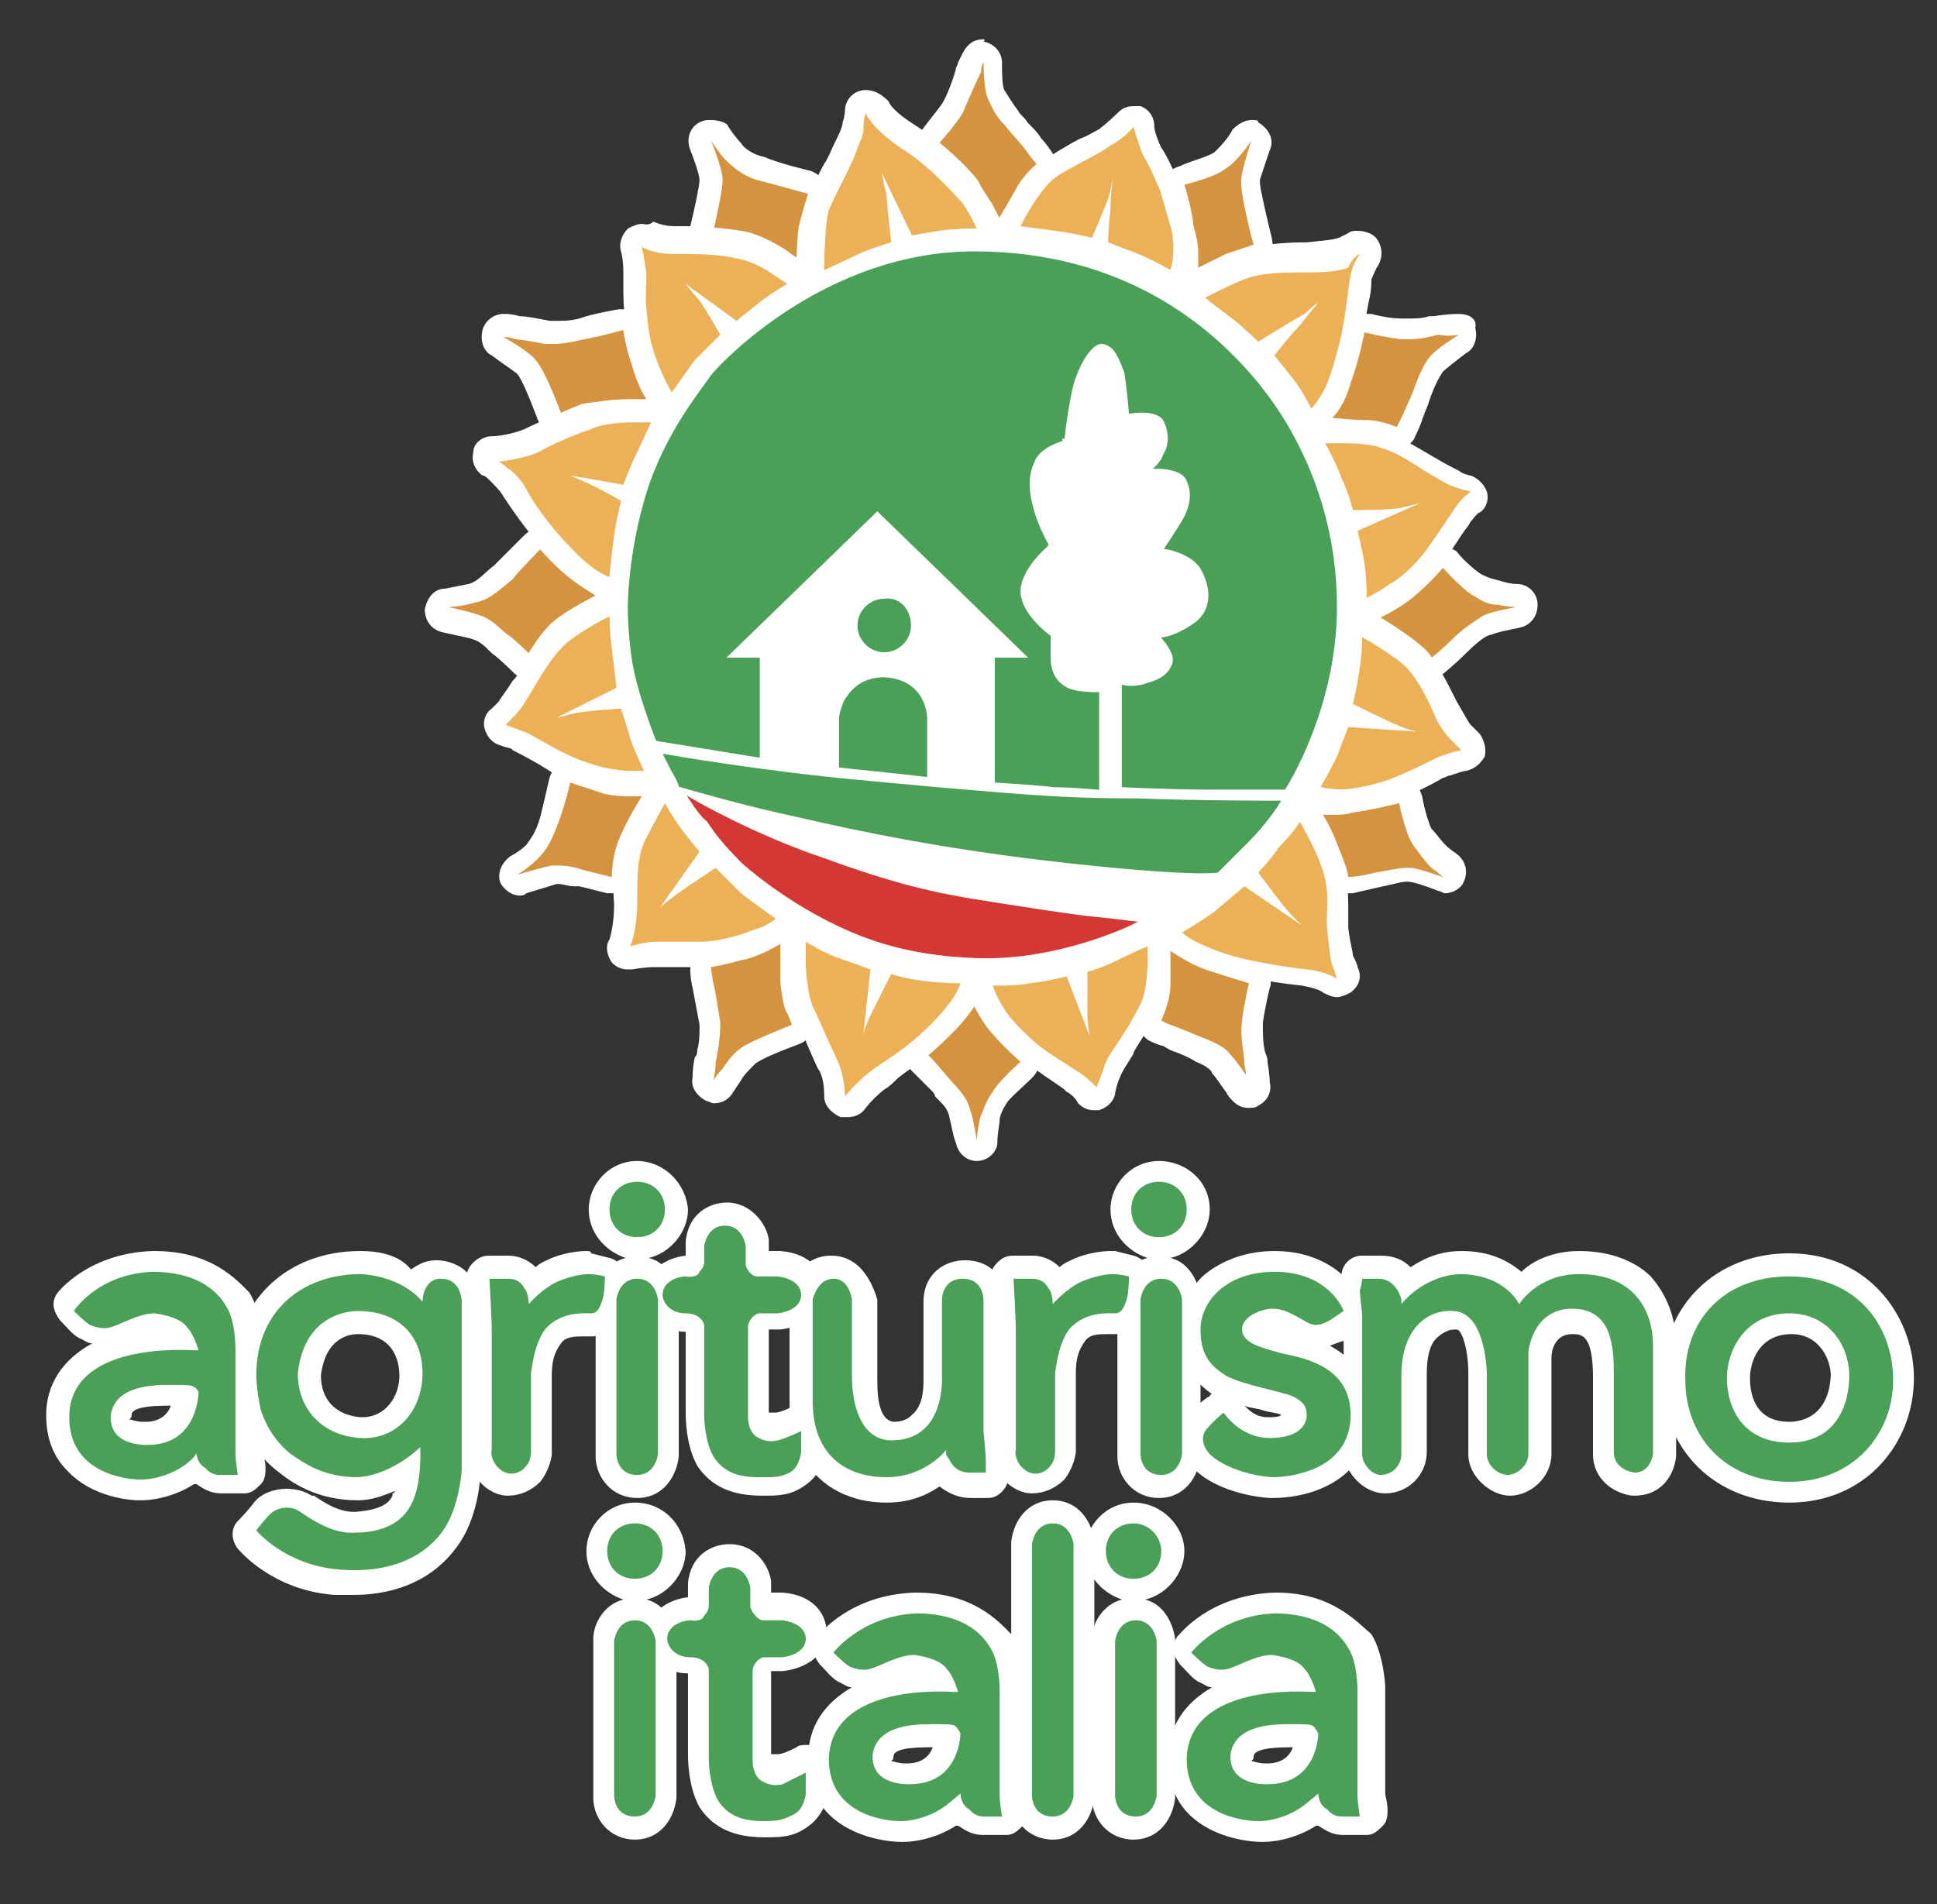 <svg xmlns="http://www.w3.org/2000/svg" xmlns:xlink="http://www.w3.org/1999/xlink" id="Livello_1" x="0px" y="0px" viewBox="0 0 83.9 82.5" style="enable-background:new 0 0 83.9 82.5;" xml:space="preserve"><rect x="0" y="0" width="83.9" height="82.5" fill="#333333" stroke="none"/><style type="text/css">	.st0{fill:#FFFFFF;}	.st1{fill:#D5923F;}	.st2{fill:#ECB156;}	.st3{fill:#49A056;}	.st4{fill:none;stroke:#49A056;stroke-width:0.118;stroke-miterlimit:10;}	.st5{fill:none;stroke:#49A056;stroke-width:0.218;stroke-miterlimit:10;}	.st6{fill:#D43834;}	.st7{fill:none;stroke:#D43834;stroke-width:0.226;stroke-miterlimit:10;}</style><g>	<path class="st0" d="M6,64.5c-0.3,0-1.8-0.1-2.8-1.1c-0.5-0.5-0.8-1.2-0.8-2.1c0-2.2,2-3.4,5.4-3.4h0c-0.1-0.1-0.1-0.2-0.2-0.3  c-0.2-0.2-0.5-0.4-1-0.4l0,0c-0.4,0-0.9,0.2-1.2,0.4c-0.2,0.1-0.3,0.2-0.5,0.2c-0.1,0-0.2,0.1-0.4,0.1c-0.3,0-0.6-0.1-0.9-0.2  c-0.3-0.1-0.7-0.6-0.8-0.7c-0.1-0.2-0.2-0.4,0-0.6c0-0.1,1.2-1.6,3.8-1.7l0.1,0c2.2,0,3.2,1.2,3.5,1.7c0.4,0.7,0.5,1.9,0.5,2  c0,0.6,0,1.6,0,2.5c0,0.9,0,1.8,0,2.1c0,0.2,0.1,0.6,0.1,0.8c0,0.1,0,0.3-0.1,0.4c-0.1,0.1-0.2,0.2-0.3,0.2c0,0-0.2,0-0.5,0  c-0.1,0-0.3,0-0.4,0c-0.4,0-0.7-0.2-0.8-0.3c-0.1-0.1-0.2-0.2-0.3-0.3c0,0-0.1,0.1-0.1,0.1C7.8,64.2,6.9,64.5,6,64.5 M7.3,60.4  c-1,0-2,0.1-2.1,0.8c0,0.2,0,0.4,0.1,0.5C5.6,62,6,62,6.3,62l0.1,0c0.5,0,0.9-0.1,1.1-0.4c0.4-0.4,0.5-0.9,0.5-1.2  c-0.1,0-0.2,0-0.3,0C7.6,60.4,7.3,60.4,7.3,60.4"></path>	<path class="st0" d="M6.7,55.1c1.8,0,2.7,0.9,3.1,1.5c0.4,0.6,0.4,1.8,0.4,1.8c0,0.6,0,1.5,0,2.5c0,0.9,0,1.8,0,2.1  c0,0.3,0.1,0.9,0.1,0.9s-0.2,0-0.4,0c-0.1,0-0.2,0-0.4,0c-0.4,0-0.6-0.3-0.6-0.3c-0.4-0.2-0.4-0.7-0.4-0.7S8.6,63,8.1,63.4  c-0.5,0.4-1.3,0.7-2,0.7c0,0,0,0,0,0c-0.7,0-3.1-0.3-3.1-2.7c0-2.7,3.6-2.9,4.9-2.9c0.3,0,0.4,0,0.5,0c0.2,0,0.2,0,0.2,0  s-0.2-0.7-0.5-1c-0.2-0.3-0.7-0.5-1.4-0.6c0,0,0,0-0.1,0c-0.7,0-1.5,0.5-1.8,0.6c-0.1,0-0.2,0-0.3,0c-0.2,0-0.5-0.1-0.7-0.2  c-0.2-0.1-0.7-0.6-0.7-0.6s1-1.4,3.4-1.5C6.7,55.1,6.7,55.1,6.7,55.1 M6.3,62.5C6.3,62.5,6.4,62.5,6.3,62.5c0.1,0,0.1,0,0.1,0  c2.1,0,2.1-2.3,2.1-2.3s-0.1-0.1-0.2-0.2C8.3,60,8.2,60,7.7,60c-0.1,0-0.2,0-0.4,0c-0.7,0-2.4,0-2.6,1.3C4.7,62.4,6,62.5,6.3,62.5   M6.7,54.2L6.7,54.2c0,0-0.1,0-0.1,0C3.8,54.3,2.5,56,2.5,56c-0.3,0.4-0.2,0.8,0.1,1.2c0.3,0.3,0.6,0.7,0.9,0.8  c0.2,0.1,0.3,0.2,0.5,0.2C2.7,58.9,2,60,2,61.3c0,1,0.3,1.8,0.9,2.4C4,64.9,5.7,65,6,65h0.1c0.8,0,1.7-0.3,2.3-0.7c0,0,0,0,0.1,0  c0.2,0.1,0.5,0.4,1.1,0.4c0.1,0,0.3,0,0.5,0c0.3,0,0.5,0,0.5,0c0.3,0,0.5-0.2,0.7-0.4c0.2-0.2,0.2-0.5,0.2-0.7  c0-0.3-0.1-0.6-0.1-0.7c0-0.2,0-1.1,0-2.1c0-0.9,0-1.9,0-2.5c0,0,0,0,0,0c0-0.2-0.1-1.5-0.6-2.3C10.3,55.5,9.2,54.2,6.7,54.2   M5.7,61.3c0-0.2,0.3-0.4,1.6-0.4h0c0,0,0.1,0,0.1,0c-0.1,0.3-0.4,0.7-1.1,0.7l0,0h0c0,0,0,0-0.1,0h0c-0.3,0-0.5-0.1-0.6-0.1  C5.7,61.4,5.7,61.4,5.7,61.3"></path>	<path class="st0" d="M39,79.3c-0.3,0-1.8-0.1-2.8-1.1c-0.5-0.5-0.8-1.2-0.8-2.1c0-2.2,2-3.4,5.4-3.4h0c-0.1-0.1-0.1-0.2-0.2-0.3  c-0.2-0.2-0.5-0.4-1-0.4l0,0c-0.4,0-0.9,0.2-1.2,0.4c-0.2,0.1-0.3,0.2-0.5,0.2c-0.1,0-0.2,0.1-0.4,0.1c-0.3,0-0.6-0.1-0.9-0.2  c-0.3-0.1-0.7-0.6-0.8-0.7c-0.1-0.2-0.2-0.4,0-0.6c0-0.1,1.2-1.6,3.8-1.7l0.1,0c2.2,0,3.2,1.2,3.5,1.7c0.4,0.7,0.5,1.9,0.5,2  c0,0.6,0,1.5,0,2.5v0c0,0.9,0,1.8,0,2.1c0,0.2,0.1,0.6,0.1,0.8c0,0.1,0,0.3-0.1,0.4c-0.1,0.1-0.2,0.2-0.3,0.2c0,0-0.2,0-0.5,0  c-0.1,0-0.3,0-0.4,0c-0.4,0-0.7-0.3-0.8-0.3c-0.1-0.1-0.2-0.2-0.3-0.3c0,0-0.1,0.1-0.1,0.1C40.8,79,39.9,79.3,39,79.3 M40.3,75.2  c-1,0-2,0.1-2.1,0.8c0,0.2,0,0.4,0.1,0.5c0.2,0.2,0.6,0.3,0.9,0.3l0.1,0c0.5,0,0.9-0.1,1.1-0.4c0.4-0.4,0.5-0.9,0.5-1.2  c-0.1,0-0.2,0-0.3,0C40.6,75.2,40.3,75.2,40.3,75.2"></path>	<path class="st0" d="M39.7,69.9c1.8,0,2.7,0.9,3.1,1.5c0.4,0.6,0.4,1.8,0.4,1.8c0,0.6,0,1.5,0,2.5c0,0.9,0,1.8,0,2.1  c0,0.3,0.1,0.9,0.1,0.9s-0.2,0-0.4,0c-0.1,0-0.2,0-0.4,0c-0.4,0-0.6-0.3-0.6-0.3c-0.4-0.2-0.4-0.7-0.4-0.7s-0.1,0.1-0.6,0.5  c-0.5,0.4-1.3,0.7-2,0.7c0,0,0,0,0,0c-0.7,0-3.1-0.3-3.1-2.7c0-2.7,3.6-2.9,4.9-2.9c0.3,0,0.4,0,0.5,0c0.2,0,0.2,0,0.2,0  s-0.2-0.7-0.5-1c-0.2-0.3-0.7-0.5-1.4-0.6c0,0,0,0-0.1,0c-0.7,0-1.5,0.5-1.8,0.6c-0.1,0-0.2,0-0.3,0c-0.2,0-0.5-0.1-0.7-0.2  c-0.2-0.1-0.7-0.6-0.7-0.6s1-1.4,3.4-1.5C39.7,69.9,39.7,69.9,39.7,69.9 M39.3,77.3C39.3,77.3,39.4,77.3,39.3,77.3  c0.1,0,0.1,0,0.1,0c2.1,0,2.1-2.3,2.1-2.3s-0.1-0.1-0.2-0.2c-0.1-0.1-0.2-0.1-0.6-0.1c-0.1,0-0.2,0-0.4,0c-0.7,0-2.4,0-2.6,1.3  C37.7,77.2,39,77.3,39.3,77.3 M39.7,69L39.7,69c0,0-0.1,0-0.1,0c-2.8,0.1-4.1,1.8-4.2,1.9c-0.3,0.4-0.2,0.8,0.1,1.2  c0.3,0.3,0.6,0.7,0.9,0.8c0.2,0.1,0.3,0.2,0.5,0.2c-1.2,0.7-1.9,1.7-1.9,3.1c0,1,0.3,1.8,0.9,2.4c1.1,1.1,2.8,1.2,3.1,1.2l0.1,0  c0.8,0,1.7-0.3,2.3-0.7c0,0,0,0,0.1,0c0.2,0.1,0.5,0.4,1.1,0.4c0.1,0,0.3,0,0.5,0c0.3,0,0.5,0,0.5,0c0.3,0,0.5-0.2,0.7-0.4  c0.2-0.2,0.2-0.5,0.2-0.7c0-0.3-0.1-0.6-0.1-0.7c0-0.2,0-1.1,0-2.1l0,0c0-0.9,0-1.9,0-2.5c0,0,0,0,0,0c0-0.2-0.1-1.5-0.6-2.3  C43.3,70.3,42.2,69,39.7,69 M38.7,76.1c0-0.3,0.6-0.4,1.6-0.4l0,0c0,0,0.1,0,0.1,0c-0.1,0.3-0.4,0.7-1.1,0.7h0c0,0,0,0,0,0  c0,0,0,0-0.1,0h0c-0.3,0-0.5-0.1-0.6-0.1C38.7,76.2,38.7,76.2,38.7,76.1"></path>	<path class="st0" d="M54.6,79.3c-0.3,0-1.8-0.1-2.8-1.1C51.2,77.7,51,77,51,76.1c0-2.2,2-3.4,5.4-3.4h0c-0.1-0.1-0.1-0.2-0.2-0.3  c-0.2-0.2-0.5-0.4-1-0.4l0,0c-0.4,0-0.9,0.2-1.2,0.4c-0.2,0.1-0.3,0.2-0.5,0.2c-0.1,0-0.2,0.1-0.4,0.1c-0.3,0-0.6-0.1-0.9-0.2  c-0.3-0.1-0.7-0.6-0.8-0.7c-0.1-0.2-0.2-0.4,0-0.6c0-0.1,1.2-1.6,3.8-1.7l0.1,0c2.2,0,3.2,1.2,3.5,1.7c0.4,0.7,0.5,1.9,0.5,2  c0,0.6,0,1.5,0,2.5v0c0,1,0,2,0,2.1c0,0.2,0.1,0.6,0.1,0.8c0,0.1,0,0.3-0.1,0.4c-0.1,0.1-0.2,0.2-0.3,0.2c0,0-0.2,0-0.5,0  c-0.1,0-0.3,0-0.4,0c-0.4,0-0.7-0.2-0.8-0.3c-0.1-0.1-0.2-0.2-0.3-0.3c0,0-0.1,0.1-0.1,0.1C56.3,79,55.4,79.3,54.6,79.3 M55.9,75.2  c-1,0-2,0.1-2.1,0.8c0,0.2,0,0.4,0.1,0.5c0.2,0.2,0.6,0.3,0.9,0.3l0.1,0c0.5,0,0.9-0.1,1.1-0.4c0.4-0.4,0.5-0.9,0.5-1.2  c-0.1,0-0.2,0-0.3,0C56.2,75.2,55.9,75.2,55.9,75.2"></path>	<path class="st0" d="M55.3,69.9c1.8,0,2.7,0.9,3.1,1.5c0.4,0.6,0.4,1.8,0.4,1.8c0,0.6,0,1.5,0,2.5c0,0.9,0,1.8,0,2.1  c0,0.3,0.1,0.9,0.1,0.9s-0.2,0-0.4,0c-0.1,0-0.2,0-0.4,0c-0.4,0-0.6-0.3-0.6-0.3c-0.4-0.2-0.4-0.7-0.4-0.7s-0.1,0.1-0.6,0.5  c-0.5,0.4-1.3,0.7-2,0.7h0c-0.7,0-3.1-0.3-3.1-2.7c0-2.7,3.6-2.9,4.9-2.9c0.3,0,0.4,0,0.5,0c0.2,0,0.2,0,0.2,0s-0.2-0.7-0.5-1  c-0.2-0.3-0.7-0.5-1.4-0.6c0,0,0,0-0.1,0c-0.7,0-1.5,0.5-1.8,0.6c-0.1,0-0.2,0-0.3,0c-0.2,0-0.5-0.1-0.7-0.2  c-0.2-0.1-0.7-0.6-0.7-0.6s1-1.4,3.4-1.5C55.2,69.9,55.2,69.9,55.3,69.9 M54.8,77.3C54.9,77.3,54.9,77.3,54.8,77.3  c0.1,0,0.1,0,0.1,0c2.1,0,2.1-2.3,2.1-2.3s-0.1-0.1-0.2-0.2c-0.1-0.1-0.2-0.1-0.6-0.1c-0.1,0-0.2,0-0.4,0c-0.7,0-2.4,0-2.6,1.3  C53.2,77.2,54.5,77.3,54.8,77.3 M55.3,69c0,0-0.1,0-0.1,0c-2.8,0.1-4.1,1.8-4.2,1.9c-0.3,0.4-0.2,0.8,0.1,1.2  c0.3,0.3,0.6,0.7,0.9,0.8c0.2,0.1,0.3,0.2,0.5,0.2c-1.2,0.7-1.9,1.7-1.9,3.1c0,1,0.3,1.8,0.9,2.4c1.1,1.1,2.8,1.2,3.1,1.2h0.1  c0.8,0,1.7-0.3,2.3-0.7c0,0,0,0,0.1,0c0.2,0.1,0.5,0.4,1.1,0.4c0.1,0,0.3,0,0.5,0c0.3,0,0.5,0,0.5,0c0.3,0,0.5-0.2,0.7-0.4  c0.2-0.2,0.2-0.5,0.2-0.7c0-0.3-0.1-0.6-0.1-0.7c0-0.1,0-1,0-2.1l0,0c0-0.9,0-1.9,0-2.5c0,0,0,0,0,0c0-0.2-0.1-1.5-0.6-2.3  C58.8,70.3,57.7,69,55.3,69 M54.3,76.1c0-0.2,0.3-0.4,1.6-0.4l0,0c0,0,0.1,0,0.1,0c-0.1,0.3-0.4,0.7-1.1,0.7l0,0h0c0,0,0,0-0.1,0h0  c-0.3,0-0.5-0.1-0.6-0.1C54.3,76.2,54.3,76.2,54.3,76.1"></path>	<path class="st0" d="M15.4,68.5c-0.3,0-0.5,0-0.8,0c-2.5-0.3-3.8-1.8-3.9-1.9c-0.1-0.2-0.1-0.4,0-0.6c0,0,0.3-0.4,0.7-0.8  c0.3-0.3,0.7-0.4,1.1-0.4c0.3,0,0.6,0.1,0.8,0.2l0.1,0c0.3,0.2,1.2,0.8,2,0.8c0,0,0.1,0,0.1,0c1,0,1.7-0.4,2-0.9c0,0,0,0,0,0  c0.2-0.3,0.3-0.8,0.3-1.3c-0.6,0.4-1.4,0.8-2.3,0.8h0c-1.7,0-2.7-0.7-3.2-1.1c-0.7-0.5-1.2-1.2-1.5-2.2c-0.3-0.9-0.3-1.6-0.3-1.7  c0-3.3,2.6-4.9,5-4.9c1.2,0,2,0.4,2.4,0.8c0.2-0.3,0.5-0.6,1-0.6h0c0.4,0,0.7,0.1,1,0.4c0.4,0.4,0.4,1.1,0.4,1.2v7.3  c0,0.1-0.1,1.8-0.9,2.9C18.9,67.4,17.7,68.5,15.4,68.5 M13.4,59.5c0,1.3,0.8,2.2,2.2,2.3c0,0,0.1,0,0.1,0c0.6,0,1.1-0.2,1.5-0.7  c0.4-0.4,0.6-1,0.6-1.6c0-1.4-0.9-2.2-2.3-2.2l0,0C15.2,57.3,13.6,57.4,13.4,59.5"></path>	<path class="st0" d="M15.6,55.1c1.9,0.1,2.7,1.2,2.7,1.2s0-1,0.8-1h0c0.9,0,0.9,1,0.9,1v7.3c0,0-0.1,1.6-0.8,2.6  c-0.7,0.9-1.8,1.7-3.8,1.7c-0.2,0-0.5,0-0.7,0c-2.4-0.2-3.6-1.7-3.6-1.7s0.3-0.4,0.6-0.7c0.2-0.2,0.5-0.3,0.7-0.3  c0.2,0,0.4,0,0.5,0.1c0.3,0.2,1.3,0.9,2.3,0.9c0,0,0.1,0,0.1,0c1.1,0,2-0.4,2.4-1.2c0.5-0.9,0.4-2.5,0.4-2.5s-1.2,1.2-2.7,1.3  c-1.5,0-2.3-0.6-2.9-1c-0.5-0.4-1-1-1.3-1.9c-0.3-0.8-0.2-1.5-0.2-1.5C11.1,56.6,13.2,55.1,15.6,55.1 M15.7,62.3  c1.5,0,2.6-1.3,2.6-2.8c0-1.6-1-2.7-2.8-2.7c0,0,0,0,0,0c-0.3,0-2.3,0.1-2.6,2.7c0,1.6,1.1,2.7,2.7,2.8  C15.6,62.3,15.7,62.3,15.7,62.3 M15.6,54.2c-3.2,0-5.5,2.2-5.5,5.4c0,0.2,0,0.9,0.3,1.8c0.3,1,0.9,1.8,1.7,2.4  c0.5,0.4,1.6,1.2,3.4,1.2c0,0,0,0,0,0c0.6,0,1.1-0.2,1.6-0.4c0,0,0,0.1-0.1,0.1c0,0,0,0,0,0.1c-0.1,0.2-0.3,0.6-1.6,0.7  c0,0,0,0-0.1,0c-0.7,0-1.4-0.5-1.7-0.7l-0.1,0c-0.3-0.2-0.7-0.3-1.1-0.3c-0.5,0-1.1,0.2-1.4,0.6c-0.3,0.4-0.7,0.8-0.7,0.8  c-0.3,0.3-0.3,0.8,0,1.2c0.1,0.1,1.5,1.8,4.2,2c0.3,0,0.6,0,0.8,0c1.9,0,3.5-0.7,4.5-2.1c0.9-1.2,1-2.9,1-3.1c0,0,0,0,0,0v-7.3  c0-0.1,0-0.9-0.6-1.5c-0.3-0.3-0.8-0.5-1.3-0.5h0c-0.5,0-0.8,0.2-1.1,0.4C17.4,54.5,16.7,54.2,15.6,54.2  C15.6,54.2,15.6,54.2,15.6,54.2 M13.9,59.6c0.2-1.7,1.3-1.8,1.6-1.8c0,0,0,0,0,0c0,0,0,0,0,0c1.5,0,1.8,1.1,1.8,1.8  c0,0.9-0.6,1.8-1.6,1.8c0,0-0.1,0-0.1,0C14.5,61.3,13.9,60.6,13.9,59.6"></path>	<path class="st0" d="M22.1,64.3c-0.3,0-0.6-0.1-1-0.5c-0.3-0.4-0.3-0.9-0.3-1v-5.1c0-0.6-0.1-2.3-0.1-2.3c0-0.1,0-0.3,0.1-0.3  c0.1-0.1,0.2-0.1,0.3-0.1c0,0,0.4,0,0.8,0c0.5,0,0.9,0.3,1.1,0.5c0,0,0.1,0.1,0.1,0.1c0.2-0.2,0.6-0.4,0.9-0.6  c0.5-0.2,1-0.3,1.3-0.3c0.1,0,0.2,0,0.2,0c0.3,0,0.7,0.2,0.7,0.2c0.2,0.1,0.3,0.2,0.3,0.5c0,0.2,0,0.8-0.1,1.1  c-0.2,0.6-0.5,0.9-0.9,1c0,0-0.1,0-0.2,0l-0.2,0c-0.5,0-1,0.1-1.4,0.5c-0.3,0.4-0.4,0.9-0.5,1.6c0,0.7,0,3.4,0,3.4  c0,0.1,0,0.6-0.4,0.9C22.9,64.1,22.6,64.3,22.1,64.3"></path>	<path class="st0" d="M25.4,55.1c0.1,0,0.1,0,0.2,0c0.3,0,0.7,0.1,0.7,0.1s0,0.7-0.1,1c-0.1,0.3-0.2,0.6-0.5,0.6c0,0-0.1,0-0.1,0  c-0.1,0-0.1,0-0.2,0c-0.4,0-1.2,0-1.7,0.7c-0.4,0.6-0.5,1.2-0.6,1.9c0,0.7,0,3.4,0,3.4s0,0.4-0.2,0.6c-0.1,0.1-0.4,0.3-0.7,0.3  c-0.2,0-0.4-0.1-0.6-0.3c-0.3-0.4-0.2-0.7-0.2-0.7v-5.1c0-0.6-0.1-2.4-0.1-2.4s0.4,0,0.8,0c0.4,0,0.6,0.2,0.7,0.4  c0.2,0.2,0.2,0.7,0.2,0.7s0.6-0.7,1.3-1C24.7,55.2,25.1,55.1,25.4,55.1 M25.4,54.2c-0.4,0-1,0.1-1.5,0.3c0,0,0,0,0,0  c-0.2,0.1-0.5,0.2-0.7,0.4c-0.2-0.2-0.6-0.5-1.2-0.5c-0.4,0-0.8,0-0.8,0c-0.3,0-0.5,0.1-0.7,0.3c-0.2,0.2-0.3,0.4-0.3,0.7  c0,0,0.1,1.7,0.1,2.3v5.1c0,0.4,0.1,0.9,0.4,1.3c0,0,0,0,0,0c0.3,0.4,0.8,0.7,1.3,0.7c0.5,0,1-0.2,1.4-0.6c0.4-0.5,0.5-1.1,0.5-1.2  c0,0,0,0,0,0c0-0.7,0-2.8,0-3.4c0-0.6,0.1-1,0.4-1.4c0.2-0.3,0.6-0.3,1-0.3l0.1,0l0.1,0c0.1,0,0.1,0,0.2,0c0.6-0.1,1.1-0.6,1.3-1.3  c0.1-0.3,0.1-0.9,0.1-1.2c0-0.4-0.3-0.8-0.7-0.9c0,0-0.4-0.1-0.8-0.2C25.6,54.2,25.5,54.2,25.4,54.2"></path>	<path class="st0" d="M44.8,64.3c-0.3,0-0.6-0.1-1-0.5c-0.3-0.4-0.3-0.9-0.3-1v-5.1c0-0.6-0.1-2.3-0.1-2.3c0-0.1,0-0.3,0.1-0.3  c0.1-0.1,0.2-0.1,0.3-0.1c0,0,0.4,0,0.8,0c0.5,0,0.9,0.3,1.1,0.5c0,0,0.1,0.1,0.1,0.1c0.2-0.2,0.6-0.4,0.9-0.6  c0.5-0.2,1-0.3,1.3-0.3c0.1,0,0.2,0,0.2,0c0.3,0,0.7,0.2,0.7,0.2c0.2,0.1,0.3,0.2,0.3,0.5c0,0.2,0,0.8-0.1,1.1  c-0.2,0.6-0.5,0.9-0.9,1c0,0-0.1,0-0.2,0l-0.2,0c-0.5,0-1,0.1-1.4,0.5c-0.3,0.4-0.4,0.9-0.5,1.6c0,0.7,0,3.4,0,3.4  c0,0.1,0,0.6-0.4,0.9C45.6,64.1,45.2,64.3,44.8,64.3"></path>	<path class="st0" d="M48.1,55.1c0.1,0,0.1,0,0.2,0c0.3,0,0.7,0.1,0.7,0.1s0,0.7-0.1,1c-0.1,0.3-0.2,0.6-0.5,0.6c0,0-0.1,0-0.1,0  c-0.1,0-0.1,0-0.2,0c-0.4,0-1.2,0-1.7,0.7c-0.4,0.6-0.5,1.2-0.6,1.9c0,0.7,0,3.4,0,3.4s0,0.4-0.2,0.6c-0.1,0.1-0.4,0.3-0.7,0.3  c-0.2,0-0.4-0.1-0.6-0.3c-0.3-0.4-0.2-0.7-0.2-0.7v-5.1c0-0.6-0.1-2.4-0.1-2.4s0.4,0,0.8,0c0.4,0,0.6,0.2,0.7,0.4  c0.2,0.2,0.2,0.7,0.2,0.7c0,0,0.6-0.7,1.3-1C47.3,55.2,47.8,55.1,48.1,55.1 M48.1,54.2c-0.4,0-1,0.1-1.5,0.3c0,0,0,0,0,0  c-0.2,0.1-0.5,0.2-0.7,0.4c-0.2-0.2-0.6-0.5-1.2-0.5c-0.4,0-0.8,0-0.8,0c-0.3,0-0.5,0.1-0.7,0.3c-0.2,0.2-0.3,0.4-0.3,0.7  c0,0,0.1,1.7,0.1,2.3v5c0,0.4,0.1,0.9,0.4,1.3c0,0,0,0,0,0c0.3,0.4,0.8,0.7,1.3,0.7c0.5,0,1-0.2,1.4-0.6c0.4-0.5,0.5-1.1,0.5-1.2  c0,0,0,0,0,0c0-0.7,0-2.8,0-3.4c0-0.6,0.1-1,0.4-1.4c0.2-0.3,0.6-0.3,1-0.3l0.1,0l0.1,0c0.1,0,0.1,0,0.2,0c0.6-0.1,1.1-0.6,1.3-1.3  c0.1-0.3,0.1-0.9,0.1-1.2c0-0.4-0.3-0.8-0.7-0.9c0,0-0.4-0.1-0.8-0.2C48.3,54.2,48.2,54.2,48.1,54.2"></path>	<path class="st0" d="M27.5,64.3c-0.9,0-1.3-0.8-1.3-1.3l0-6.8c0,0,0,0,0,0c0-0.5,0.4-1.3,1.3-1.3c1,0,1.3,0.9,1.4,1.3c0,0,0,0,0,0  l0,6.7C28.9,63.5,28.5,64.3,27.5,64.3L27.5,64.3z M27.6,54c-0.9,0-1.7-0.7-1.7-1.7c0-0.9,0.7-1.7,1.7-1.7c0.9,0,1.7,0.7,1.7,1.7  C29.2,53.3,28.5,54,27.6,54"></path>	<path class="st0" d="M27.6,51.2c0.7,0,1.2,0.5,1.2,1.2s-0.5,1.2-1.2,1.2c-0.7,0-1.2-0.5-1.2-1.2S26.9,51.2,27.6,51.2 M27.5,55.3  c0.8,0,0.9,0.9,0.9,0.9l0,6.7c0,0,0,0.9-0.9,0.9h0c-0.8,0-0.9-0.9-0.9-0.9l0-6.7C26.7,56.2,26.7,55.3,27.5,55.3 M27.6,50.3  c-1.2,0-2.1,1-2.1,2.1c0,1,0.7,1.8,1.6,2.1c-0.8,0.2-1.3,1-1.3,1.7c0,0,0,0,0,0.1l0,6.7c0,0,0,0,0,0.1c0,0.9,0.7,1.8,1.8,1.8  c0,0,0,0,0,0c1.1,0,1.7-0.9,1.8-1.8c0,0,0,0,0-0.1l0-6.7c0,0,0-0.1,0-0.1c-0.1-0.7-0.5-1.5-1.3-1.7c0.9-0.2,1.7-1.1,1.7-2.1  C29.7,51.2,28.7,50.3,27.6,50.3"></path>	<path class="st0" d="M50.2,64.3c-0.9,0-1.3-0.8-1.3-1.3l0-6.8c0,0,0,0,0,0c0-0.5,0.4-1.3,1.3-1.3c1,0,1.3,0.9,1.4,1.3c0,0,0,0,0,0  l0,6.7C51.5,63.5,51.1,64.3,50.2,64.3L50.2,64.3z M50.2,54.1c-0.9,0-1.7-0.7-1.7-1.7c0-0.9,0.7-1.7,1.7-1.7c0.9,0,1.7,0.7,1.7,1.7  C51.9,53.3,51.2,54.1,50.2,54.1"></path>	<path class="st0" d="M50.2,51.2c0.7,0,1.2,0.5,1.2,1.2c0,0.7-0.5,1.2-1.2,1.2c-0.7,0-1.2-0.5-1.2-1.2  C49.1,51.7,49.6,51.2,50.2,51.2 M50.2,55.3c0.8,0,0.9,0.9,0.9,0.9l0,6.7c0,0,0,0.9-0.9,0.9h0c-0.8,0-0.9-0.9-0.9-0.9l0-6.7  C49.3,56.2,49.4,55.3,50.2,55.3 M50.2,50.3c-1.2,0-2.1,1-2.1,2.1c0,1,0.7,1.8,1.6,2.1c-0.8,0.2-1.3,1-1.3,1.7c0,0,0,0,0,0.1l0,6.7  c0,0,0,0,0,0.1c0,0.9,0.7,1.8,1.8,1.8h0c1.1,0,1.7-0.9,1.8-1.8c0,0,0,0,0-0.1l0-6.7c0,0,0-0.1,0-0.1c-0.1-0.7-0.5-1.5-1.3-1.7  c0.9-0.2,1.7-1.1,1.7-2.1C52.4,51.2,51.4,50.3,50.2,50.3"></path>	<path class="st0" d="M49.1,79.1c-0.9,0-1.3-0.8-1.3-1.3l0-6.8c0,0,0,0,0,0c0-0.5,0.4-1.3,1.3-1.3c1,0,1.3,0.9,1.4,1.3c0,0,0,0,0,0  l0,6.7C50.4,78.4,50,79.1,49.1,79.1L49.1,79.1z M49.1,68.9c-0.9,0-1.7-0.7-1.7-1.7c0-0.9,0.7-1.7,1.7-1.7c0.9,0,1.7,0.7,1.7,1.7  C50.8,68.1,50.1,68.9,49.1,68.9"></path>	<path class="st0" d="M49.1,66c0.7,0,1.2,0.5,1.2,1.2c0,0.7-0.5,1.2-1.2,1.2c-0.7,0-1.2-0.5-1.2-1.2C48,66.6,48.5,66,49.1,66   M49.1,70.2c0.8,0,0.9,0.9,0.9,0.9l0,6.7c0,0,0,0.9-0.9,0.9h0c-0.8,0-0.9-0.9-0.9-0.9l0-6.7C48.2,71.1,48.3,70.2,49.1,70.2   M49.1,65.1c-1.2,0-2.1,1-2.1,2.1c0,1,0.7,1.8,1.6,2.1c-0.8,0.2-1.3,1-1.3,1.7c0,0,0,0,0,0.1l0,6.7c0,0,0,0,0,0.1  c0,0.9,0.7,1.8,1.8,1.8h0c1.1,0,1.7-0.9,1.8-1.8c0,0,0,0,0-0.1l0-6.7c0,0,0-0.1,0-0.1c-0.1-0.7-0.5-1.5-1.3-1.7  c0.9-0.2,1.7-1.1,1.7-2.1C51.3,66.1,50.3,65.1,49.1,65.1"></path>	<path class="st0" d="M27.5,79.1c-0.9,0-1.3-0.8-1.3-1.3l0-6.8c0,0,0,0,0,0c0-0.5,0.4-1.3,1.3-1.3c1,0,1.3,0.9,1.4,1.3c0,0,0,0,0,0  l0,6.7C28.8,78.3,28.4,79.1,27.5,79.1L27.5,79.1z M27.5,68.9c-0.9,0-1.7-0.7-1.7-1.7c0-0.9,0.7-1.7,1.7-1.7c0.9,0,1.7,0.7,1.7,1.7  C29.2,68.1,28.4,68.9,27.5,68.9"></path>	<path class="st0" d="M27.5,66c0.7,0,1.2,0.5,1.2,1.2c0,0.7-0.5,1.2-1.2,1.2c-0.7,0-1.2-0.5-1.2-1.2C26.3,66.5,26.9,66,27.5,66   M27.5,70.1c0.8,0,0.9,0.9,0.9,0.9l0,6.7c0,0,0,0.9-0.9,0.9h0c-0.8,0-0.9-0.9-0.9-0.9l0-6.7C26.6,71,26.7,70.1,27.5,70.1   M27.5,65.1c-1.2,0-2.1,1-2.1,2.1c0,1,0.7,1.8,1.6,2.1c-0.8,0.2-1.3,1-1.3,1.7c0,0,0,0,0,0.1l0,6.7c0,0,0,0,0,0.1  c0,0.9,0.7,1.8,1.8,1.8h0c1.1,0,1.7-0.9,1.8-1.8c0,0,0,0,0-0.1l0-6.7c0,0,0-0.1,0-0.1c-0.1-0.7-0.5-1.5-1.3-1.7  c0.9-0.2,1.7-1.1,1.7-2.1C29.6,66,28.7,65.1,27.5,65.1"></path>	<path class="st0" d="M32.9,64.5c-1.1,0-1.9-0.4-2.4-1.1c-0.5-0.8-0.5-1.9-0.5-2.1l0-3.9c0-0.1-0.1-0.1-0.3-0.1  c-1,0-1.4-0.7-1.5-1.2c0-0.8,0.7-1.3,1.4-1.3c0,0,0,0,0.1,0c0,0,0,0,0,0c0.1,0,0.1,0,0.1,0c0-0.1,0.1-0.1,0.1-0.1V54c0,0,0,0,0-0.1  c0.1-0.5,0.4-1.3,1.3-1.3c0.9,0,1.3,0.9,1.3,1.3c0,0,0,0,0,0c0,0,0,0.7,0,0.8c0,0,0.1,0.1,0.1,0.1c0.1,0,0.2,0,0.3,0  c0.3,0,0.6,0,0.6,0c0.7,0,1.5,0.4,1.5,1.2c0,0.8-0.7,1.2-1.4,1.3c0,0,0,0,0,0s-0.6,0-0.8,0c0,0-0.1,0.1-0.1,0.1c0,0.2,0,2.5,0,3.4  l0,0.5c0,0.2,0,0.4,0.1,0.5c0.1,0.1,0.3,0.1,0.4,0.1c0.1,0,0.2,0,0.2,0c0.3,0,0.7-0.3,0.9-0.3c0.1,0,0.1,0,0.2,0  c0.1,0,0.2,0,0.2,0.1c0.1,0.1,0.2,0.2,0.2,0.4c0,0,0,0.8,0,0.9c0,0.2-0.2,1-0.7,1.3C33.9,64.5,33.6,64.5,32.9,64.5"></path>	<path class="st0" d="M31.5,53.1c0.8,0,0.9,0.9,0.9,0.9s0,0.7,0,0.8c0,0.1,0.2,0.5,0.5,0.6c0.3,0,0.9,0,0.9,0s1,0.1,1,0.8  c0,0.7-1,0.8-1,0.8s-0.6,0-0.8,0c-0.2,0-0.5,0.3-0.5,0.6c0,0.3,0,3.6,0,3.9c0,0.3,0.1,0.6,0.3,0.8c0.2,0.1,0.4,0.2,0.7,0.2  c0.1,0,0.2,0,0.3,0c0.4-0.1,1-0.4,1-0.4s0,0.8,0,0.9s-0.1,0.7-0.5,0.9C33.8,64,33.6,64,32.9,64c-0.7,0-1.5-0.1-2-0.9  c-0.4-0.7-0.4-1.8-0.4-1.8l0-3.9c0,0-0.1-0.5-0.8-0.5c-0.7,0-1-0.5-1-0.8c0-0.6,0.7-0.8,1-0.8c0,0,0,0,0.1,0c0.1,0,0.4,0,0.5-0.2  c0.2-0.2,0.2-0.4,0.2-0.4V54C30.6,54,30.7,53.1,31.5,53.1L31.5,53.1z M31.5,52.1L31.5,52.1c-0.8,0-1.7,0.5-1.8,1.7c0,0,0,0.1,0,0.1  v0.5c-0.9,0.1-1.8,0.7-1.8,1.7c0,0,0,0,0,0c0,0.8,0.7,1.6,1.8,1.6l0,3.5c0,0.2,0,1.4,0.5,2.3c0,0,0,0,0,0c0.6,0.9,1.5,1.3,2.8,1.3  c0.7,0,1.2,0,1.8-0.4c0.8-0.5,1-1.4,1-1.8c0-0.1,0-0.9,0-0.9c0-0.3-0.2-0.6-0.5-0.8c-0.1-0.1-0.3-0.1-0.5-0.1c-0.1,0-0.3,0-0.4,0.1  c-0.2,0.1-0.6,0.3-0.8,0.3c-0.1,0-0.1,0-0.2,0c0,0-0.1,0-0.1,0c0,0,0-0.1,0-0.1l0-0.5c0-0.7,0-2.3,0-3c0.2,0,0.4,0,0.4,0h0  c0,0,0.1,0,0.1,0c0.9-0.1,1.9-0.6,1.9-1.7c0-0.8-0.6-1.6-1.9-1.7c0,0,0,0,0,0c0,0-0.2,0-0.5,0c0-0.1,0-0.3,0-0.4c0,0,0-0.1,0-0.1  C33.2,53,32.5,52.1,31.5,52.1"></path>	<path class="st0" d="M45.6,79.1c-0.9,0-1.3-0.8-1.3-1.3l0-11c0,0,0,0,0,0c0-0.5,0.4-1.3,1.3-1.3c1,0,1.3,0.9,1.3,1.4c0,0,0,0,0,0  l0,10.9C46.9,78.3,46.5,79.1,45.6,79.1L45.6,79.1z"></path>	<path class="st0" d="M45.6,65.9c0.8,0,0.9,0.9,0.9,0.9l0,10.9c0,0,0,0.9-0.9,0.9h0c-0.8,0-0.9-0.9-0.9-0.9l0-10.9  C44.7,66.9,44.8,65.9,45.6,65.9 M45.6,65c-1.1,0-1.7,0.9-1.8,1.8c0,0,0,0.1,0,0.1l0,10.9c0,0,0,0,0,0.1c0,0.9,0.7,1.8,1.8,1.8  c0,0,0,0,0,0c1.1,0,1.7-0.9,1.8-1.8c0,0,0,0,0-0.1l0-10.9c0,0,0-0.1,0-0.1C47.3,65.9,46.7,65,45.6,65"></path>	<path class="st0" d="M33.1,79.3c-1.1,0-1.9-0.4-2.4-1.1c-0.5-0.8-0.5-1.9-0.5-2.1l0-3.9c0-0.1-0.2-0.1-0.3-0.1  c-1,0-1.4-0.7-1.5-1.2c0-0.8,0.7-1.3,1.4-1.3c0,0,0,0,0.1,0c0,0,0,0,0,0c0.1,0,0.1,0,0.1,0c0-0.1,0.1-0.1,0.1-0.1v-0.8  c0,0,0,0,0-0.1c0.1-0.5,0.4-1.3,1.3-1.3c0.9,0,1.3,0.9,1.3,1.3c0,0,0,0,0,0c0,0,0,0.6,0,0.8c0,0,0.1,0.1,0.1,0.1c0.1,0,0.2,0,0.3,0  c0.3,0,0.5,0,0.5,0c0.7,0,1.5,0.4,1.5,1.2c0,0.8-0.7,1.2-1.4,1.3c0,0,0,0,0,0s-0.6,0-0.8,0c0,0-0.1,0.1-0.1,0.1c0,0.2,0,2.5,0,3.4  l0,0.5c0,0.2,0,0.4,0.1,0.5c0.1,0.1,0.3,0.1,0.4,0.1c0.1,0,0.2,0,0.2,0c0.3,0,0.7-0.3,0.9-0.3c0.1,0,0.1,0,0.2,0  c0.1,0,0.2,0,0.2,0.1c0.1,0.1,0.2,0.2,0.2,0.4c0,0,0,0.8,0,0.9c0,0.2-0.2,1-0.7,1.3C34.1,79.3,33.8,79.3,33.1,79.3"></path>	<path class="st0" d="M31.6,67.9c0.8,0,0.9,0.9,0.9,0.9s0,0.7,0,0.8c0,0.1,0.2,0.5,0.5,0.6c0.3,0,0.9,0,0.9,0s1,0.1,1,0.8  c0,0.7-1,0.8-1,0.8s-0.6,0-0.8,0c-0.2,0-0.5,0.3-0.5,0.6c0,0.3,0,3.6,0,3.9c0,0.3,0.1,0.6,0.3,0.8c0.2,0.1,0.4,0.2,0.7,0.2  c0.1,0,0.2,0,0.3,0c0.4-0.1,1-0.4,1-0.4s0,0.8,0,0.9c0,0.1-0.1,0.7-0.5,0.9c-0.4,0.2-0.6,0.3-1.3,0.3c-0.7,0-1.5-0.1-2-0.9  c-0.4-0.7-0.4-1.8-0.4-1.8l0-3.9c0,0-0.1-0.5-0.8-0.5c-0.7,0-1-0.5-1-0.8c0-0.6,0.7-0.8,1-0.8c0,0,0,0,0.1,0c0.1,0,0.4,0,0.5-0.2  c0.2-0.2,0.2-0.4,0.2-0.4v-0.8C30.7,68.8,30.9,67.9,31.6,67.9L31.6,67.9z M31.6,66.9L31.6,66.9c-0.8,0-1.7,0.5-1.8,1.7  c0,0,0,0.1,0,0.1v0.5c-0.9,0.1-1.8,0.7-1.8,1.7c0,0,0,0,0,0c0,0.8,0.7,1.6,1.8,1.6l0,3.5c0,0.2,0,1.4,0.5,2.3c0,0,0,0,0,0  c0.6,0.9,1.5,1.3,2.8,1.3c0.7,0,1.2,0,1.8-0.4c0.8-0.5,1-1.4,1-1.8c0-0.1,0-0.9,0-0.9c0-0.3-0.2-0.6-0.5-0.8  c-0.1-0.1-0.3-0.1-0.5-0.1c-0.1,0-0.3,0-0.4,0.1c-0.2,0.1-0.6,0.3-0.8,0.3c-0.1,0-0.1,0-0.2,0c0,0-0.1,0-0.1,0c0,0,0-0.1,0-0.1  l0-0.5c0-0.7,0-2.3,0-3c0.2,0,0.4,0,0.4,0h0c0,0,0.1,0,0.1,0c0.9-0.1,1.9-0.6,1.9-1.7c0-0.8-0.6-1.6-1.9-1.7c0,0,0,0,0,0  c0,0-0.2,0-0.5,0c0-0.1,0-0.3,0-0.4c0,0,0-0.1,0-0.1C33.3,67.8,32.7,66.9,31.6,66.9"></path>	<path class="st0" d="M38.4,64.5c-1.8,0-3.7-1-3.7-3.8c0-2.4,0-4.4,0-4.5c0,0,0-0.1,0-0.1c0.1-0.4,0.5-1.3,1.4-1.3  c0.9,0,1.3,0.9,1.3,1.3c0,0,0,0,0,0.1c0,0,0,2,0,3.3c0,1,0.2,2.3,1.2,2.4l0.1,0c0.5,0,0.9-0.1,1.2-0.4c0.6-0.7,0.6-1.9,0.6-1.9  l0-3.4c0-0.6,0.4-1.4,1.4-1.4c1,0,1.3,0.8,1.3,1.4V62c0,0,0.1,1,0.1,1.3c0,0.3,0,0.5,0,0.5c0,0.3-0.2,0.5-0.4,0.5c0,0-0.2,0-0.7,0  c-0.4,0-0.9-0.1-1.2-0.6C40.3,64.1,39.5,64.5,38.4,64.5"></path>	<path class="st0" d="M36,55.4c0.7,0,0.8,0.9,0.8,0.9s0,2,0,3.3c0,1.3,0.4,2.7,1.6,2.8c0,0,0.1,0,0.1,0c2.4,0,2.2-2.8,2.2-2.8l0-3.3  c0,0,0-0.9,0.9-0.9c0.9,0,0.9,0.9,0.9,0.9V62c0,0,0.1,1,0.1,1.3c0,0.3,0,0.5,0,0.5s-0.1,0-0.7,0c-0.6,0-0.8-0.4-0.9-0.6  C40.9,63,41,62.8,41,62.8S40.1,64,38.4,64c-1.7,0-3.2-0.9-3.2-3.3c0-2.4,0-4.5,0-4.5S35.3,55.4,36,55.4 M36,54.4  c-1.1,0-1.7,0.9-1.8,1.7c0,0.1,0,0.1,0,0.2c0,0,0,2.1,0,4.5c0,2.6,1.7,4.3,4.2,4.3c1,0,1.7-0.3,2.3-0.7c0.5,0.4,1,0.5,1.3,0.5  c0.3,0,0.6,0,0.8,0c0.5,0,0.9-0.5,0.9-1c0,0,0-0.2,0-0.5c0-0.3-0.1-1.1-0.1-1.3v-5.7c0-0.9-0.6-1.8-1.8-1.8c-0.9,0-1.8,0.6-1.8,1.8  c0,0,0,0,0,0l0,3.3c0,0,0,0,0,0.1c0,0.3,0,1.1-0.5,1.5c-0.1,0.1-0.3,0.3-0.8,0.3c0,0,0,0,0,0c-0.7-0.1-0.7-1.3-0.7-1.9  c0-1.3,0-3.3,0-3.3c0,0,0-0.1,0-0.1C37.7,55.3,37.1,54.4,36,54.4"></path>	<path class="st0" d="M55,64.5c-1.4-0.1-2.5-0.7-3-1.2c-0.3-0.3-0.7-0.9-0.3-1.6c0,0,0,0,0-0.1c0.4-0.5,0.9-0.8,0.9-0.9  c0.1-0.1,0.2-0.1,0.3-0.1c0,0,0.1,0,0.1,0c0.1,0,0.2,0.1,0.3,0.2c0,0,0.6,0.9,1.6,0.9c0.7,0,1-0.2,1.1-0.3c0.1-0.1,0.1-0.2,0.1-0.3  c0-0.1,0-0.2-0.4-0.4c-0.1-0.1-0.5-0.2-0.9-0.2c-0.7-0.2-1.6-0.4-2-0.7c-0.8-0.5-1.3-1.1-1.3-2.4c0-1.5,1.4-3,3.7-3  c2.7,0,3.4,2,3.5,2.1c0.1,0.2,0,0.4-0.2,0.5l-0.6,0.4c-0.1,0-0.4,0.3-0.9,0.3h0c-0.4,0-0.6-0.2-0.9-0.3c-0.1,0-0.1-0.1-0.2-0.1  c-0.3-0.2-0.4-0.2-0.8-0.2h0c-0.2,0-0.6,0.1-0.8,0.3c0,0-0.1,0.1-0.1,0.1c0,0.1,0.2,0.3,1.2,0.5c0.1,0,0.1,0,0.2,0  c0.9,0.2,3.2,0.6,3.2,3.1c0,2.5-2.5,3.1-3.8,3.1C55.1,64.5,55,64.5,55,64.5"></path>	<path class="st0" d="M55.2,55.1c2.4,0,3,1.7,3,1.7l-0.6,0.4c0,0-0.3,0.2-0.6,0.2c0,0,0,0,0,0c-0.3,0-0.5-0.2-0.9-0.4  c-0.4-0.2-0.6-0.3-1-0.3c0,0,0,0,0,0c-0.5,0-1.3,0.3-1.3,0.9c0,0.6,0.9,0.8,1.6,1c0.7,0.2,3.1,0.4,3.1,2.7c0,2.3-2.4,2.7-3.3,2.7  c0,0-0.1,0-0.1,0c-1.3-0.1-2.3-0.6-2.7-1c0,0-0.5-0.5-0.2-1c0.3-0.4,0.8-0.8,0.8-0.8s0.7,1.1,2,1.1c1.3,0,1.6-0.6,1.6-1  c0-0.4-0.2-0.6-0.6-0.8c-0.4-0.2-2.2-0.5-2.9-0.9c-0.6-0.4-1.1-0.8-1.1-2C52,56.5,53.1,55.1,55.2,55.1 M55.2,54.2  c-1.5,0-2.5,0.6-3,1c-0.7,0.6-1.1,1.5-1.1,2.4c0,1.6,0.7,2.3,1.4,2.8c0,0-0.1,0-0.1,0.1c-0.1,0-0.6,0.4-1,0.9c0,0-0.1,0.1-0.1,0.1  c-0.5,0.8-0.1,1.7,0.4,2.1c0.5,0.6,1.8,1.2,3.3,1.3c0,0,0,0,0,0c0,0,0.1,0,0.1,0c2.1,0,4.3-1.1,4.3-3.6c0-1.7-0.9-2.5-1.8-3  c0.3-0.1,0.5-0.2,0.6-0.2c0,0,0,0,0,0l0.6-0.4c0.4-0.2,0.5-0.7,0.4-1.1C59.1,56.5,58.2,54.2,55.2,54.2 M54.9,61.4  c-0.5,0-0.8-0.3-1-0.5c0.2,0.1,0.5,0.1,0.8,0.2c0.3,0.1,0.6,0.1,0.8,0.2C55.4,61.4,55.2,61.4,54.9,61.4"></path>	<path class="st0" d="M65.4,64.3c-0.6,0-1.4-0.6-1.4-1.4v-3.4c0-0.9-0.3-2.3-0.9-2.3c0,0-0.1,0-0.1,0c-1,0-1.6,0.9-1.6,2.3  c0,1.3,0,2.2,0,2.8l0,0.6c0,0.7-0.6,1.3-1.4,1.3c-0.7,0-1.3-0.7-1.3-1.3c0-0.3,0-5.6,0-6.1c0-0.1-0.1-0.8-0.1-1c0-0.3,0-0.5,0-0.5  c0-0.3,0.2-0.5,0.5-0.5c0,0,0.1,0,0.4,0c0.1,0,0.2,0,0.4,0c0.6,0,1,0.3,1.2,0.7c0.5-0.4,1.2-0.8,2.3-0.9h0c1.4,0,2.2,0.6,2.6,1  c0.5-0.5,1.3-1,2.5-1h0c1.1,0,2.1,0.3,2.7,1c0.6,0.6,1,1.6,1,2.6V63c0,0,0,0,0,0c0,0.4-0.4,1.3-1.3,1.3c0,0,0,0-0.1,0  c-0.4-0.1-1.3-0.4-1.3-1.3l0-3.4c0-1.7-0.4-2.3-1.3-2.3c-1.3,0-1.4,1.5-1.4,1.5V63C66.7,63.7,66,64.3,65.4,64.3"></path>	<path class="st0" d="M68.4,55.2L68.4,55.2L68.4,55.2c2.5,0,3.3,1.6,3.2,3.1V63c0,0-0.1,0.8-0.8,0.8c0,0-0.9-0.1-0.9-0.9  c0-0.8,0-2.2,0-3.4c0-1.2-0.1-2.8-1.8-2.8c-1.7,0-1.9,1.8-1.9,1.9V63c0,0.5-0.5,0.9-0.9,0.9c-0.4,0-0.9-0.4-0.9-0.9v-3.4  c0-0.7-0.2-2.7-1.4-2.8c-0.1,0-0.1,0-0.2,0c-1.1,0-2.1,0.9-2.1,2.8c0,1.9,0,3,0,3.4c0,0.5-0.4,0.9-0.9,0.9c-0.4,0-0.8-0.5-0.8-0.9  c0-0.3,0-6.1,0-6.1s-0.1-0.8-0.1-1c0-0.3,0-0.5,0-0.5s0.1,0,0.4,0c0.1,0,0.2,0,0.4,0c0.8,0,1,0.9,1,0.9v0.2c0,0,0.9-1.2,2.5-1.3h0  c2,0,2.6,1.3,2.6,1.3S66.6,55.2,68.4,55.2 M68.4,54.2c-1.1,0-2,0.4-2.5,0.9c-0.6-0.5-1.4-0.9-2.6-0.9h0c0,0,0,0,0,0  c-0.9,0-1.6,0.3-2.2,0.7c-0.3-0.3-0.7-0.5-1.3-0.5c-0.1,0-0.3,0-0.4,0c-0.2,0-0.4,0-0.4,0c-0.5,0-0.9,0.4-0.9,0.9c0,0,0,0.3,0,0.6  c0,0.2,0.1,0.9,0.1,1c0,0.5,0,5.7,0,6c0,0.8,0.8,1.8,1.8,1.8c1,0,1.8-0.8,1.8-1.8c0-0.2,0-0.4,0-0.6c0-0.6,0-1.5,0-2.8  c0-0.6,0.1-1.2,0.4-1.5c0.2-0.2,0.5-0.4,0.8-0.4c0,0,0.1,0,0.1,0c0.2,0,0.5,0.8,0.5,1.9V63c0,1,1,1.8,1.8,1.8  c0.9,0,1.8-0.8,1.8-1.8v-4.2c0-0.2,0.1-1,0.9-1c0.4,0,0.9,0,0.9,1.9c0,0.6,0,1.4,0,2l0,1.3c0,1.1,0.9,1.7,1.7,1.8c0,0,0.1,0,0.1,0  c1.1,0,1.7-0.8,1.8-1.7c0,0,0-0.1,0-0.1v-4.7c0-1.2-0.4-2.2-1.1-3C71,54.8,70,54.2,68.4,54.2L68.4,54.2L68.4,54.2z"></path>	<path class="st0" d="M77.5,64.7c-2.9,0-5-2.1-5-4.9c0-2.9,2.1-4.9,5-4.9c3.3,0,5,2.5,5,4.9C82.4,62.9,79.9,64.7,77.5,64.7   M77.5,57.4c-1.8,0-2.2,1.5-2.2,2.3c0,1.1,0.6,2.3,2.2,2.3c2.1,0,2.2-2,2.2-2.4C79.6,58.7,79,57.4,77.5,57.4"></path>	<path class="st0" d="M77.5,55.3c2.9,0,4.5,2.1,4.5,4.5c0,2.3-1.7,4.5-4.5,4.5c-2.8,0-4.5-2-4.5-4.5C72.9,57.3,74.6,55.3,77.5,55.3   M77.5,62.5c2,0,2.6-1.6,2.6-2.9c0-1.3-0.9-2.7-2.6-2.7c-1.9,0-2.7,1.5-2.7,2.8C74.8,61,75.5,62.5,77.5,62.5 M77.5,54.3  c-3.2,0-5.5,2.3-5.5,5.4c0,3.1,2.3,5.4,5.5,5.4c1.6,0,3-0.6,4-1.7c0.9-1,1.4-2.3,1.4-3.7C82.9,57.1,81,54.3,77.5,54.3 M77.5,61.6  c-1.6,0-1.7-1.4-1.7-1.9c0-0.7,0.4-1.9,1.8-1.9c1.2,0,1.7,1.1,1.7,1.8C79.2,61.4,78,61.6,77.5,61.6"></path>	<path class="st0" d="M42.7,43c-9.3,0-16.9-7.6-16.9-16.9c0-9.3,7.6-16.9,16.9-16.9c9.3,0,16.9,7.6,16.9,16.9  C59.6,35.5,52,43,42.7,43"></path>	<path class="st0" d="M42.7,9.7c9.1,0,16.5,7.4,16.5,16.5c0,9.1-7.4,16.5-16.5,16.5c-9.1,0-16.5-7.4-16.5-16.5  C26.2,17.1,33.6,9.7,42.7,9.7 M42.7,9c-9.5,0-17.2,7.7-17.2,17.2c0,9.5,7.7,17.2,17.2,17.2c9.5,0,17.2-7.7,17.2-17.2  C59.9,16.7,52.2,9,42.7,9"></path>	<path class="st1" d="M43.2,10c-0.2,0-0.3-0.1-0.4-0.3c0,0-0.3-0.8-0.9-1.4c-0.7-0.7-1.6-1.6-1.6-1.6c-0.1-0.1-0.2-0.2-0.2-0.4  c0-0.1,0.1-0.2,0.1-0.3c0.1-0.1,0.8-0.9,1-1.3c0.2-0.3,0.5-1.1,0.6-1.5c0-0.1,0.1-0.2,0.1-0.3c0.1-0.2,0.2-0.4,0.2-0.4  c0.1-0.2,0.2-0.3,0.4-0.3c0,0,0.1,0,0.1,0c0.2,0,0.4,0.2,0.4,0.5c0,0.5,0.1,1.3,0.2,1.4c0.2,0.4,0.3,0.6,0.7,1  c0.1,0.2,0.3,0.3,0.4,0.5c0.2,0.3,0.4,0.5,0.6,0.7c0.2,0.3,0.4,0.5,0.4,0.5c0.1,0.2,0.1,0.4-0.1,0.6c0,0-0.5,0.5-0.8,1  C44,9,43.6,9.7,43.6,9.7C43.5,9.9,43.4,10,43.2,10C43.2,10,43.2,10,43.2,10"></path>	<path class="st0" d="M42.6,2.7c0,0,0,1.2,0.2,1.6C43,4.7,43.1,5,43.5,5.4c0.4,0.5,0.8,0.9,1,1.2c0.2,0.3,0.4,0.5,0.4,0.5  s-0.6,0.5-0.9,1.1c-0.3,0.5-0.7,1.3-0.7,1.3s-0.3-0.8-1-1.6c-0.7-0.7-1.7-1.6-1.7-1.6c0,0,0.8-0.9,1.1-1.4c0.2-0.5,0.7-1.6,0.8-1.8  C42.5,2.8,42.6,2.7,42.6,2.7 M42.6,1.7c-0.4,0-0.7,0.2-0.9,0.6c0,0-0.1,0.2-0.2,0.4c0,0.1-0.1,0.2-0.1,0.3  c-0.1,0.4-0.4,1.2-0.6,1.5c-0.2,0.3-0.8,1-0.9,1.2c-0.2,0.2-0.3,0.4-0.3,0.6c0,0.3,0.1,0.6,0.3,0.8c0,0,1,0.8,1.6,1.5  c0.5,0.6,0.8,1.2,0.8,1.2c0.1,0.4,0.4,0.6,0.8,0.6c0,0,0.1,0,0.1,0c0.3,0,0.7-0.2,0.8-0.5c0,0,0.4-0.8,0.7-1.3  c0.2-0.3,0.6-0.8,0.7-0.9c0.3-0.3,0.4-0.8,0.1-1.2c0,0-0.2-0.3-0.4-0.5c-0.1-0.2-0.4-0.5-0.6-0.7c-0.1-0.2-0.3-0.3-0.4-0.5  c-0.3-0.4-0.4-0.6-0.6-0.9c-0.1-0.2-0.1-0.8-0.1-1.2c0-0.4-0.3-0.8-0.8-0.9C42.7,1.7,42.6,1.7,42.6,1.7"></path>	<path class="st1" d="M51.9,12c-0.1,0-0.2,0-0.2-0.1c-0.2-0.1-0.2-0.3-0.2-0.5c0-0.1,0-0.4,0-0.6c0-0.2,0-0.4-0.1-1.1  c-0.1-0.7-0.4-1.5-0.4-1.6c0-0.1,0-0.3,0-0.4c0.1-0.1,0.2-0.2,0.3-0.2c0.3-0.1,1.3-0.4,1.7-0.6c0.3-0.2,0.8-0.8,1-1.1  c0.1-0.1,0.2-0.2,0.4-0.2c0.1,0,0.1,0,0.2,0c0.2,0.1,0.3,0.4,0.2,0.6c-0.1,0.3-0.3,1-0.4,1.3c-0.1,0.3,0,0.9,0.2,1.7  c0.2,0.9,0.3,1.2,0.3,1.2c0,0.2-0.1,0.5-0.3,0.5c0,0-0.6,0.2-1.2,0.4c-0.6,0.2-1.1,0.5-1.1,0.5C52.1,11.9,52,12,51.9,12"></path>	<path class="st0" d="M54.2,6.1c0,0-0.3,0.9-0.4,1.4c-0.1,0.4,0,1,0.2,1.9c0.2,0.9,0.3,1.2,0.3,1.2s-0.6,0.2-1.2,0.4  c-0.6,0.3-1.2,0.6-1.2,0.6s0-0.4,0-0.6c0-0.2,0-0.5-0.2-1.2C51.6,8.9,51.3,8,51.3,8s1.3-0.3,1.8-0.7C53.6,7,54.2,6.1,54.2,6.1   M54.2,5.2c-0.3,0-0.6,0.2-0.8,0.4c-0.2,0.4-0.6,0.8-0.8,1c-0.3,0.2-1.1,0.4-1.5,0.6c-0.3,0.1-0.5,0.2-0.6,0.5  c-0.1,0.2-0.1,0.5-0.1,0.7c0,0,0.3,0.8,0.4,1.5c0.1,0.7,0.1,0.9,0.1,1.1c0,0.2,0,0.4,0,0.5c0,0.4,0.1,0.7,0.4,0.9  c0.2,0.1,0.3,0.1,0.5,0.1c0.2,0,0.4-0.1,0.5-0.2c0,0,0.4-0.3,1-0.5c0.6-0.2,1.1-0.4,1.1-0.4c0.5-0.1,0.8-0.6,0.7-1  c0-0.1-0.1-0.4-0.3-1.3c-0.1-0.5-0.3-1.2-0.2-1.4c0.1-0.3,0.3-0.9,0.4-1.2c0.2-0.4,0-0.9-0.5-1.2C54.5,5.2,54.4,5.2,54.2,5.2"></path>	<path class="st1" d="M60.5,19c-0.1,0-0.1,0-0.2,0c0,0-0.6-0.2-1.2-0.3c-0.6,0-1.5-0.1-1.5-0.1c-0.2,0-0.4-0.1-0.4-0.3  c-0.1-0.2,0-0.4,0.1-0.5c0,0,0.4-0.4,0.7-1.3c0.4-1,0.6-2.1,0.6-2.1c0-0.1,0.1-0.2,0.2-0.3c0.1,0,0.2-0.1,0.2-0.1c0,0,0.1,0,0.1,0  c0,0,0.8,0.2,1.5,0.3c0.1,0,0.2,0,0.3,0c0.4,0,0.7,0,1-0.1l0.2,0c0.6-0.1,1-0.1,1-0.1c0,0,0,0,0,0c0.2,0,0.4,0.1,0.4,0.3  c0.1,0.2,0,0.4-0.2,0.5c-0.4,0.2-1,0.7-1.2,0.9c-0.3,0.4-0.4,0.6-0.6,1.1c-0.1,0.3-0.2,0.6-0.3,0.8c-0.1,0.1-0.1,0.2-0.1,0.3  c-0.1,0.3-0.3,0.6-0.3,0.6C60.8,18.9,60.6,19,60.5,19"></path>	<path class="st0" d="M63.2,14.5c0,0-1,0.6-1.3,1c-0.3,0.4-0.4,0.7-0.6,1.2c-0.2,0.6-0.4,0.9-0.5,1.2c-0.1,0.2-0.3,0.6-0.3,0.6  s-0.7-0.3-1.3-0.3c-0.6,0-1.5-0.1-1.5-0.1s0.5-0.4,0.8-1.5c0.4-1.1,0.6-2.2,0.6-2.2s0.8,0.2,1.6,0.3c0.1,0,0.2,0,0.3,0  c0.5,0,0.9-0.1,1.3-0.2C62.8,14.6,63.2,14.5,63.2,14.5 M63.2,13.6C63.2,13.6,63.1,13.6,63.2,13.6c-0.1,0-0.5,0-1.1,0.1l-0.2,0  c-0.3,0.1-0.6,0.1-1,0.1c-0.1,0-0.2,0-0.2,0c-0.6,0-1.3-0.2-1.3-0.2c-0.1,0-0.2,0-0.3,0c-0.2,0-0.3,0-0.5,0.1  c-0.2,0.1-0.4,0.4-0.4,0.6c0,0-0.2,1-0.6,2c-0.3,0.7-0.5,1.1-0.6,1.1c-0.3,0.3-0.4,0.6-0.3,1c0.1,0.4,0.5,0.6,0.9,0.6  c0,0,0.9,0,1.5,0.1c0.4,0,0.9,0.2,1.1,0.2c0.1,0,0.2,0.1,0.3,0.1c0.4,0,0.7-0.2,0.8-0.5c0,0,0.2-0.4,0.3-0.7c0-0.1,0.1-0.2,0.1-0.3  c0.1-0.2,0.2-0.5,0.3-0.8c0.2-0.5,0.3-0.7,0.5-1c0.1-0.1,0.6-0.5,1-0.8c0.4-0.2,0.5-0.7,0.4-1.1C64,13.8,63.6,13.6,63.2,13.6"></path>	<path class="st1" d="M62,29c-0.1,0-0.3-0.1-0.4-0.2c0,0-0.4-0.5-0.9-0.8c-0.5-0.4-1.2-0.8-1.2-0.8c-0.2-0.1-0.2-0.3-0.2-0.4  c0-0.2,0.1-0.3,0.3-0.4c0,0,0.8-0.3,1.5-0.9c0.7-0.6,1.1-1.1,1.1-1.1c0.1-0.1,0.2-0.2,0.3-0.2h0c0.1,0,0.3,0.1,0.3,0.2  c0.3,0.3,0.9,0.9,1.2,1.1c0.4,0.2,0.6,0.3,1,0.4c0.4,0.1,0.7,0.1,0.7,0.1c0.2,0,0.4,0.2,0.5,0.4c0,0.2-0.1,0.5-0.4,0.5  c-0.5,0.1-1.2,0.3-1.4,0.3c-0.2,0.1-0.7,0.4-1.2,0.9c-0.5,0.5-1,0.9-1,0.9C62.2,29,62.1,29,62,29"></path>	<path class="st0" d="M62.5,24.6c0,0,0.8,0.9,1.3,1.2c0.5,0.3,0.7,0.4,1.1,0.4c0.4,0.1,0.8,0.1,0.8,0.1s-1.2,0.2-1.5,0.4  c-0.3,0.2-0.8,0.5-1.3,1S62,28.5,62,28.5s-0.4-0.5-1-0.9c-0.5-0.4-1.3-0.8-1.3-0.8s0.9-0.4,1.6-1C62.1,25.1,62.5,24.6,62.5,24.6   M62.5,23.7L62.5,23.7c-0.3,0-0.5,0.1-0.7,0.3c0,0-0.4,0.5-1.1,1.1c-0.6,0.5-1.3,0.8-1.3,0.8c-0.3,0.1-0.6,0.4-0.6,0.8  c0,0.4,0.1,0.7,0.4,0.9c0,0,0.7,0.4,1.2,0.8c0.4,0.3,0.8,0.7,0.8,0.7c0.2,0.2,0.5,0.3,0.7,0.3c0.2,0,0.4-0.1,0.6-0.2  c0,0,0.5-0.4,1-0.9c0.5-0.5,0.9-0.8,1.1-0.8c0.2-0.1,0.7-0.2,1.2-0.3c0.5-0.1,0.8-0.5,0.8-1c0-0.5-0.4-0.9-0.9-0.9  c0,0-0.3,0-0.6-0.1c-0.3-0.1-0.5-0.1-0.9-0.3c-0.2-0.1-0.8-0.6-1.1-1C63,23.8,62.7,23.7,62.5,23.7"></path>	<path class="st1" d="M62.5,38.4c-0.1,0-0.1,0-0.2,0C61.8,38.2,61.2,38,61,38c-0.1,0-0.1,0-0.2,0c-0.3,0-0.6,0.1-1.2,0.2  c-0.8,0.2-1.2,0.2-1.2,0.3c0,0,0,0-0.1,0c-0.1,0-0.2,0-0.3-0.1c-0.1-0.1-0.2-0.2-0.2-0.3c0,0,0-0.3-0.3-1c-0.3-0.8-0.7-1.4-0.7-1.4  c-0.1-0.2-0.1-0.4,0-0.5c0.1-0.1,0.2-0.2,0.4-0.2c0,0,0,0,0.1,0c0,0,0.1,0,0.4,0c0.2,0,0.5,0,0.8-0.1c0.7-0.1,1.9-0.5,1.9-0.5  c0,0,0.1,0,0.1,0c0.1,0,0.2,0,0.2,0.1c0.1,0.1,0.2,0.2,0.2,0.3c0.1,0.5,0.4,1.4,0.5,1.6c0.2,0.3,0.5,0.7,0.7,0.8  c0.3,0.2,0.5,0.4,0.5,0.4c0.2,0.1,0.2,0.4,0.1,0.6C62.9,38.3,62.7,38.4,62.5,38.4"></path>	<path class="st0" d="M60.6,34.8c0,0,0.3,1.4,0.6,1.8c0.3,0.4,0.5,0.7,0.8,1c0.3,0.2,0.5,0.4,0.5,0.4s-1.1-0.4-1.4-0.4  c-0.1,0-0.2,0-0.2,0c-0.3,0-0.7,0.1-1.3,0.2c-0.8,0.2-1.2,0.2-1.2,0.2s0-0.3-0.4-1.2c-0.3-0.9-0.7-1.5-0.7-1.5s0.2,0,0.5,0  c0.2,0,0.5,0,0.8-0.1C59.4,35.1,60.6,34.8,60.6,34.8 M60.6,33.8c-0.1,0-0.2,0-0.3,0c0,0-1.1,0.3-1.8,0.4c-0.2,0-0.5,0.1-0.7,0.1  c-0.2,0-0.3,0-0.3,0c0,0-0.1,0-0.1,0c-0.3,0-0.6,0.2-0.8,0.4c-0.2,0.3-0.2,0.7,0,1c0,0,0.3,0.5,0.6,1.3c0.2,0.6,0.3,0.9,0.3,0.9  c0,0.3,0.1,0.5,0.3,0.6c0.2,0.1,0.4,0.2,0.6,0.2c0.1,0,0.1,0,0.2,0c0,0,0.4-0.1,1.3-0.3c0.5-0.1,0.8-0.2,1-0.2c0,0,0.1,0,0.1,0  c0.2,0,0.8,0.2,1.3,0.4c0.1,0,0.2,0.1,0.3,0.1c0.3,0,0.7-0.2,0.8-0.5c0.2-0.4,0.1-0.9-0.3-1.2c0,0-0.3-0.2-0.5-0.4  c-0.2-0.2-0.4-0.5-0.6-0.7c-0.1-0.2-0.3-0.8-0.4-1.4c-0.1-0.3-0.2-0.5-0.4-0.6C60.9,33.9,60.7,33.8,60.6,33.8"></path>	<path class="st1" d="M54.1,47.3c-0.1,0-0.3-0.1-0.3-0.2c0,0-0.1-0.1-0.2-0.3c-0.1-0.1-0.4-0.6-0.6-0.8c-0.2-0.2-0.5-0.4-0.9-0.6  c-0.3-0.1-0.8-0.3-1.1-0.5l-0.4-0.2c-0.3-0.1-0.5-0.2-0.5-0.2c-0.2-0.1-0.3-0.4-0.2-0.6c0,0,0.3-0.8,0.4-1.4c0.1-0.7,0-1.4,0-1.4  c0-0.2,0.1-0.4,0.3-0.4c0.1,0,0.1-0.1,0.2-0.1c0.1,0,0.2,0,0.3,0.1c0,0,0.6,0.5,1.4,0.8c0.8,0.3,1.8,0.5,1.9,0.5  c0.1,0,0.2,0.1,0.3,0.2c0.1,0.1,0.1,0.2,0.1,0.4c0,0-0.2,0.8-0.3,1.5c-0.1,0.5,0,1,0.1,1.4c0,0.1,0,0.2,0.1,0.4  c0.1,0.5,0.1,0.8,0.1,0.8c0,0.2-0.1,0.4-0.3,0.5C54.2,47.3,54.2,47.3,54.1,47.3"></path>	<path class="st0" d="M50.7,41.2c0,0,0.7,0.5,1.5,0.8c0.9,0.3,1.9,0.6,1.9,0.6s-0.2,0.8-0.3,1.6c-0.1,0.8,0.1,1.4,0.1,1.9  c0.1,0.5,0.1,0.8,0.1,0.8S54,46.8,54,46.6c-0.1-0.1-0.4-0.6-0.7-0.9c-0.2-0.3-0.6-0.5-1.1-0.7c-0.5-0.2-1.2-0.5-1.5-0.6  c-0.3-0.1-0.4-0.2-0.4-0.2s0.4-0.8,0.4-1.6C50.7,41.9,50.7,41.2,50.7,41.2 M50.7,40.2c-0.1,0-0.3,0-0.4,0.1  c-0.3,0.2-0.5,0.5-0.5,0.9c0,0,0,0.7,0,1.4c0,0.5-0.3,1.1-0.4,1.3c-0.2,0.4,0,1,0.4,1.2c0,0,0.2,0.1,0.5,0.2c0.1,0,0.2,0.1,0.4,0.2  c0.3,0.1,0.8,0.3,1.1,0.5c0.5,0.2,0.7,0.4,0.7,0.5c0.2,0.2,0.5,0.7,0.6,0.8c0.1,0.2,0.2,0.3,0.3,0.4c0.2,0.2,0.4,0.3,0.7,0.3  c0.1,0,0.3,0,0.4-0.1c0.4-0.2,0.6-0.6,0.5-1c0,0,0-0.3-0.1-0.9c0-0.1,0-0.2-0.1-0.4c-0.1-0.4-0.1-0.8-0.1-1.3  c0.1-0.7,0.3-1.5,0.3-1.5c0.1-0.2,0-0.5-0.1-0.7c-0.1-0.2-0.4-0.4-0.6-0.4c0,0-1-0.2-1.8-0.5c-0.7-0.3-1.3-0.7-1.3-0.7  C51.1,40.3,50.9,40.2,50.7,40.2"></path>	<path class="st1" d="M42.3,49.8c-0.2,0-0.4-0.2-0.5-0.4c0,0-0.1-0.7-0.3-1.2c-0.1-0.4-0.3-0.6-0.7-1c-0.1-0.1-0.1-0.2-0.2-0.3  c-0.5-0.6-0.8-0.9-0.8-0.9c-0.1-0.1-0.1-0.2-0.1-0.4c0-0.1,0.1-0.3,0.2-0.3c0,0,0.7-0.6,1.1-1c0.4-0.5,0.8-1.1,0.8-1.1  c0.1-0.1,0.2-0.2,0.4-0.2h0c0.2,0,0.3,0.1,0.4,0.2c0,0,0.4,0.7,0.8,1.2c0.4,0.4,1.1,1.1,1.1,1.1c0.1,0.1,0.2,0.2,0.2,0.3  c0,0.1-0.1,0.3-0.2,0.3c-0.3,0.2-1,0.9-1.2,1.2c-0.3,0.4-0.4,0.7-0.4,0.9c0,0.1-0.1,0.6-0.2,1C42.8,49.7,42.6,49.8,42.3,49.8"></path>	<path class="st0" d="M42.2,43.6c0,0,0.4,0.8,0.8,1.2c0.4,0.5,1.2,1.2,1.2,1.2s-1,0.9-1.2,1.3c-0.3,0.4-0.4,0.8-0.5,1  c-0.1,0.2-0.2,1.1-0.2,1.1S42.2,48.6,42,48c-0.2-0.6-0.5-0.8-1-1.4c-0.5-0.6-0.8-0.9-0.8-0.9s0.7-0.6,1.2-1.1  C41.8,44.2,42.2,43.6,42.2,43.6 M42.2,42.6c-0.3,0-0.6,0.2-0.8,0.4c0,0-0.4,0.6-0.8,1c-0.3,0.4-0.9,0.8-1,1  c-0.2,0.2-0.3,0.4-0.4,0.7c0,0.3,0.1,0.5,0.3,0.7c0,0,0.3,0.3,0.8,0.8c0.1,0.1,0.2,0.2,0.2,0.3c0.4,0.4,0.5,0.5,0.6,0.8  c0.1,0.4,0.2,1,0.3,1.2c0.1,0.5,0.5,0.8,0.9,0.8h0c0.5,0,0.9-0.4,0.9-0.8c0-0.4,0.1-0.8,0.1-1c0-0.1,0.1-0.4,0.3-0.7  c0.1-0.2,0.7-0.7,1.1-1.1c0.2-0.2,0.3-0.4,0.3-0.7c0-0.3-0.1-0.5-0.3-0.7c0,0-0.7-0.7-1.1-1.1c-0.3-0.3-0.6-0.9-0.7-1.1  C42.9,42.8,42.6,42.6,42.2,42.6C42.2,42.6,42.2,42.6,42.2,42.6"></path>	<path class="st1" d="M30.9,47.4c-0.1,0-0.1,0-0.2,0c-0.2-0.1-0.3-0.3-0.3-0.5c0,0,0.1-0.4,0.1-0.9c0-0.1,0-0.2,0.1-0.3  c0.1-0.4,0.2-0.9,0.1-1.3c-0.1-0.5-0.2-1.1-0.3-1.7c-0.1-0.5-0.1-0.7-0.1-0.7c0-0.1,0-0.3,0.1-0.4c0.1-0.1,0.2-0.2,0.3-0.2  c0,0,0.6-0.1,1.2-0.3c0.7-0.2,1.6-0.7,1.6-0.7c0.1,0,0.1-0.1,0.2-0.1c0.1,0,0.2,0,0.3,0.1c0.1,0.1,0.2,0.2,0.2,0.4c0,0,0,0.9,0,1.6  c0,0.5,0.1,0.9,0.2,1.2c0.1,0.1,0.2,0.5,0.2,0.5c0.1,0.1,0,0.3,0,0.4c-0.1,0.1-0.1,0.2-0.3,0.3c-0.9,0.3-1.9,0.8-2.1,0.9  c-0.4,0.3-0.5,0.6-0.7,0.8c-0.2,0.2-0.4,0.6-0.4,0.6C31.2,47.3,31.1,47.4,30.9,47.4"></path>	<path class="st0" d="M33.8,40.9c0,0,0,0.9,0,1.7c0.1,0.8,0.2,1.2,0.3,1.3c0.1,0.2,0.2,0.5,0.2,0.5s-1.8,0.7-2.2,1  c-0.4,0.3-0.6,0.6-0.8,0.9c-0.2,0.2-0.4,0.5-0.4,0.5s0.1-0.4,0.1-0.8c0.1-0.4,0.2-1.1,0.2-1.7c-0.1-0.6-0.2-1.3-0.3-1.7  c-0.1-0.5-0.1-0.7-0.1-0.7s0.6-0.1,1.3-0.3C32.8,41.5,33.8,40.9,33.8,40.9 M33.8,40c-0.2,0-0.3,0-0.4,0.1c-0.3,0.1-1.1,0.5-1.6,0.7  C31.2,41,30.7,41,30.7,41c-0.3,0-0.5,0.2-0.6,0.4c-0.2,0.2-0.2,0.5-0.2,0.7c0,0,0,0.3,0.1,0.7c0.1,0.5,0.2,1.1,0.3,1.6  c0,0.3,0,0.8-0.1,1.1c0,0.1,0,0.2-0.1,0.3c-0.1,0.4-0.1,0.8-0.1,0.9c-0.1,0.4,0.2,0.8,0.6,1c0.1,0,0.2,0.1,0.3,0.1  c0.3,0,0.6-0.1,0.8-0.4c0,0,0.2-0.3,0.4-0.6c0.1-0.2,0.3-0.4,0.6-0.7c0.2-0.2,1.2-0.6,2-0.9c0.2-0.1,0.4-0.3,0.5-0.5  c0.1-0.2,0.1-0.5,0-0.7c0,0-0.1-0.3-0.2-0.5c-0.1-0.3-0.2-0.7-0.2-1.1c-0.1-0.7,0-1.6,0-1.6c0-0.3-0.2-0.7-0.4-0.8  C34.2,40.1,34,40,33.8,40"></path>	<path class="st1" d="M22.5,38.4c-0.2,0-0.3-0.1-0.4-0.3c-0.1-0.2,0-0.5,0.2-0.6c0,0,0.4-0.3,0.8-0.6c0.4-0.4,0.5-0.7,0.8-1.4  c0.2-0.8,0.5-1.7,0.5-1.7c0-0.1,0.1-0.2,0.2-0.3c0.1,0,0.1-0.1,0.2-0.1c0.1,0,0.1,0,0.2,0c0,0,0.6,0.2,1.4,0.4  c0.4,0.1,0.8,0.1,1.1,0.1c0.2,0,0.4,0,0.4,0c0,0,0,0,0.1,0c0.2,0,0.3,0.1,0.4,0.2c0.1,0.2,0.1,0.4,0,0.5c0,0-0.7,1.1-1,1.8  C27.1,37.1,27,37.9,27,38c0,0.1-0.1,0.3-0.2,0.4c-0.1,0.1-0.2,0.1-0.3,0.1c0,0-0.1,0-0.1,0c0,0-0.8-0.2-1.2-0.3l-0.2,0  C24.9,38,24.6,38,24.3,38c-0.1,0-0.2,0-0.2,0c-0.4,0.1-1.1,0.3-1.4,0.4C22.6,38.4,22.6,38.4,22.5,38.4"></path>	<path class="st0" d="M24.7,33.9c0,0,0.6,0.2,1.5,0.5c0.5,0.1,0.9,0.1,1.2,0.1c0.3,0,0.4,0,0.4,0s-0.7,1.1-1,1.9  c-0.3,0.7-0.3,1.6-0.3,1.6s-0.8-0.2-1.2-0.3c-0.3-0.1-0.7-0.2-1.1-0.2c-0.1,0-0.2,0-0.3,0c-0.5,0.1-1.5,0.4-1.5,0.4  s0.5-0.3,0.9-0.7c0.4-0.4,0.6-0.8,0.9-1.6C24.5,34.8,24.7,33.9,24.7,33.9 M24.7,33c-0.2,0-0.3,0-0.4,0.1c-0.2,0.1-0.4,0.3-0.5,0.6  c0,0-0.2,0.9-0.4,1.7c-0.2,0.7-0.4,0.9-0.6,1.2c-0.3,0.3-0.7,0.5-0.7,0.5c-0.4,0.3-0.6,0.8-0.4,1.2c0.2,0.3,0.5,0.5,0.8,0.5  c0.1,0,0.2,0,0.3-0.1c0.3-0.1,1-0.3,1.3-0.4c0,0,0.1,0,0.1,0c0.2,0,0.4,0.1,0.7,0.1c0.1,0,0.1,0,0.2,0c0.4,0.1,1.2,0.3,1.2,0.3  c0.1,0,0.1,0,0.2,0c0.2,0,0.4-0.1,0.6-0.2c0.2-0.2,0.4-0.4,0.4-0.7c0-0.2,0.1-0.8,0.2-1.3c0.2-0.5,0.7-1.4,0.9-1.7  c0.2-0.3,0.2-0.7,0-1c-0.2-0.3-0.5-0.4-0.8-0.4c0,0-0.1,0-0.1,0c0,0-0.1,0-0.3,0c-0.2,0-0.6,0-1-0.1c-0.8-0.2-1.4-0.4-1.4-0.4  C25,33,24.9,33,24.7,33"></path>	<path class="st1" d="M22.8,28.8c-0.1,0-0.2,0-0.3-0.1c0,0-0.6-0.6-0.9-0.8l-0.1-0.1c-0.2-0.2-0.5-0.5-0.8-0.6  c-0.4-0.1-1.1-0.3-1.4-0.3c-0.2,0-0.4-0.2-0.4-0.5c0-0.2,0.2-0.4,0.4-0.5c0,0,0.5,0,1.1-0.2c0.5-0.1,0.9-0.5,1.3-0.9  c0.4-0.4,1.3-1.3,1.3-1.3c0.1-0.1,0.2-0.1,0.3-0.1c0,0,0,0,0,0c0.1,0,0.3,0.1,0.3,0.2c0,0,0.5,0.6,1,1.1c0.5,0.4,1.2,0.8,1.2,0.8  c0.2,0.1,0.3,0.2,0.3,0.4c0,0.2-0.1,0.3-0.3,0.4c0,0-1.2,0.6-1.8,1.1c-0.5,0.4-1,1.2-1,1.2C23.2,28.7,23,28.8,22.8,28.8  C22.9,28.8,22.9,28.8,22.8,28.8"></path>	<path class="st0" d="M23.4,23.8c0,0,0.5,0.6,1.1,1.1c0.6,0.5,1.3,0.9,1.3,0.9s-1.2,0.6-1.8,1.1c-0.6,0.5-1.1,1.4-1.1,1.4  s-0.6-0.6-0.9-0.8c-0.3-0.2-0.6-0.6-1.1-0.8c-0.5-0.2-1.5-0.4-1.5-0.4s0.5,0,1.2-0.2c0.6-0.1,1.1-0.6,1.6-1  C22.5,24.7,23.4,23.8,23.4,23.8 M23.4,22.9c-0.3,0-0.5,0.1-0.7,0.3c0,0-0.8,0.8-1.3,1.3c-0.4,0.3-0.7,0.7-1.1,0.8  c-0.5,0.1-1,0.2-1,0.2c-0.5,0-0.8,0.4-0.9,0.9c0,0.5,0.3,0.9,0.8,1c0.4,0.1,1,0.2,1.3,0.3c0.3,0.1,0.5,0.3,0.7,0.5l0.1,0.1  c0.3,0.2,0.9,0.8,0.9,0.8c0.2,0.2,0.4,0.3,0.6,0.3c0,0,0.1,0,0.1,0c0.3,0,0.5-0.2,0.7-0.5c0.1-0.2,0.5-0.8,0.9-1.1  c0.4-0.3,1.4-0.8,1.7-1c0.3-0.2,0.5-0.5,0.5-0.8c0-0.4-0.2-0.7-0.5-0.8c0,0-0.7-0.3-1.1-0.7c-0.4-0.4-0.8-0.9-1-1  C24,23,23.7,22.9,23.4,22.9C23.4,22.9,23.4,22.9,23.4,22.9"></path>	<path class="st1" d="M24.3,18.3c-0.1,0-0.1,0-0.2,0c-0.1,0-0.2-0.1-0.3-0.3c-0.3-0.7-0.8-1.9-1-2.1c-0.2-0.3-0.9-0.7-1.2-0.9  c-0.2-0.1-0.3-0.3-0.2-0.5c0.1-0.2,0.2-0.3,0.4-0.3c0,0,0,0,0,0c0,0,0.3,0,0.6,0.1c0.3,0,0.8,0.1,1.3,0.2c0.1,0,0.2,0,0.4,0  c0.3,0,0.8,0,1.2-0.1c0.5-0.1,1.7-0.3,1.7-0.3c0,0,0.1,0,0.1,0c0.1,0,0.2,0,0.3,0.1c0.1,0.1,0.2,0.2,0.2,0.3c0,0,0.1,0.7,0.4,1.5  c0.2,0.7,0.6,1.2,0.6,1.2c0.1,0.1,0.1,0.3,0,0.5c-0.1,0.2-0.2,0.2-0.4,0.2h0c0,0-0.2,0-0.5,0c-0.4,0-1,0-1.4,0.1  c-0.7,0.1-1.5,0.5-1.6,0.5C24.4,18.3,24.4,18.3,24.3,18.3"></path>	<path class="st0" d="M27,14.3c0,0,0.1,0.8,0.4,1.6c0.2,0.8,0.6,1.4,0.6,1.4s-0.2,0-0.5,0c-0.4,0-1.1,0-1.5,0.1  c-0.8,0.1-1.7,0.5-1.7,0.5s-0.7-1.9-1.1-2.3c-0.3-0.4-1.4-1-1.4-1s0.3,0,0.5,0.1c0.2,0,0.8,0.1,1.3,0.2c0.1,0,0.3,0,0.4,0  c0.4,0,0.9-0.1,1.3-0.2C25.9,14.6,27,14.3,27,14.3 M27,13.4c-0.1,0-0.1,0-0.2,0c0,0-1.2,0.2-1.7,0.4c-0.4,0.1-0.7,0.1-1,0.1  c-0.1,0-0.2,0-0.3,0c-0.5-0.1-1-0.2-1.3-0.2c-0.3-0.1-0.6-0.1-0.6-0.1c0,0,0,0-0.1,0c-0.4,0-0.8,0.3-0.9,0.7  c-0.1,0.4,0,0.9,0.4,1.1c0.4,0.3,1,0.7,1.1,0.8c0.2,0.2,0.6,1.2,0.9,2c0.1,0.2,0.3,0.4,0.5,0.5c0.1,0,0.2,0.1,0.3,0.1  c0.1,0,0.3,0,0.4-0.1c0.2-0.1,0.9-0.4,1.4-0.4c0.3,0,0.8-0.1,1.4-0.1c0.3,0,0.5,0,0.5,0c0,0,0,0,0,0c0.3,0,0.7-0.2,0.8-0.5  c0.2-0.3,0.1-0.7-0.1-1c0,0-0.3-0.5-0.5-1.1c-0.2-0.7-0.3-1.5-0.3-1.5c0-0.2-0.2-0.5-0.4-0.6C27.4,13.5,27.2,13.4,27,13.4"></path>	<path class="st1" d="M34.6,11.8c-0.1,0-0.2,0-0.2-0.1c0,0-1.2-0.7-1.8-1c-0.4-0.2-1.2-0.3-1.7-0.3c-0.1,0-0.3-0.1-0.4-0.2  c-0.1-0.1-0.1-0.3-0.1-0.4c0.2-0.7,0.4-1.8,0.4-2.1c0-0.3-0.3-1-0.4-1.5c-0.1-0.2,0-0.5,0.2-0.6c0.1,0,0.2-0.1,0.2-0.1  c0.1,0,0.3,0.1,0.4,0.2c0,0,0.4,0.6,0.6,0.8C32,6.9,32.4,7.2,33,7.4c0.7,0.2,2,0.6,2.1,0.6c0.1,0,0.2,0.1,0.3,0.2  c0.1,0.1,0.1,0.3,0,0.4c0,0-0.2,0.6-0.3,1.3C35,10.6,35,11.3,35,11.3c0,0.2-0.1,0.3-0.2,0.4C34.7,11.8,34.6,11.8,34.6,11.8"></path>	<path class="st0" d="M30.8,6.1c0,0,0.4,0.6,0.6,0.8c0.2,0.2,0.7,0.7,1.4,0.9C33.6,8,35,8.4,35,8.4S34.8,9,34.6,9.8  c-0.1,0.8-0.1,1.5-0.1,1.5s-1.2-0.7-1.8-1C32.2,10,30.9,10,30.9,10s0.4-1.7,0.4-2.2C31.3,7.3,30.8,6.1,30.8,6.1 M30.8,5.2  c-0.2,0-0.3,0-0.5,0.1c-0.4,0.2-0.6,0.7-0.4,1.2c0.2,0.5,0.4,1.1,0.4,1.3c0,0.2-0.2,1.2-0.4,2c-0.1,0.3,0,0.6,0.2,0.8  c0.2,0.2,0.4,0.4,0.7,0.4c0.5,0,1.3,0.1,1.5,0.2c0.4,0.2,1.4,0.8,1.7,1c0.1,0.1,0.3,0.1,0.5,0.1c0.2,0,0.3,0,0.5-0.1  c0.3-0.2,0.5-0.5,0.4-0.9c0,0,0-0.6,0.1-1.3c0.1-0.7,0.3-1.2,0.3-1.3c0.1-0.2,0.1-0.5-0.1-0.8c-0.1-0.2-0.3-0.4-0.6-0.5  c0,0-1.3-0.3-2-0.6c-0.5-0.1-0.9-0.4-1-0.6c-0.2-0.2-0.5-0.6-0.6-0.8C31.4,5.3,31.1,5.2,30.8,5.2"></path>	<path class="st2" d="M50.8,12.2c-0.1,0-0.2,0-0.3-0.1c0,0-0.6-0.4-1.3-0.7C48.5,11.1,48,11,48,11c-0.2-0.1-0.3-0.2-0.3-0.4  c-0.1,0.1-0.2,0.2-0.4,0.2c0,0-0.1,0-0.1,0c0,0-0.8-0.2-1.5-0.3c-0.7-0.1-1.5-0.2-1.5-0.2c-0.2,0-0.3-0.1-0.4-0.2  c-0.1-0.1-0.1-0.3,0-0.4c0.1-0.2,0.9-1.7,1.6-2.2c0.4-0.3,1.1-0.7,1.7-1c0.3-0.2,0.6-0.3,0.8-0.4c0.4-0.2,0.8-0.6,0.9-0.8  C48.9,5.1,49,5,49.1,5c0,0,0.1,0,0.1,0c0.2,0,0.3,0.2,0.3,0.4c0,0.2,0.2,0.7,0.4,1.1c0.3,0.5,0.7,1.4,0.9,1.8  C51,8.6,51.1,9,51.2,9.7c0.2,0.9,0.2,1.5,0.1,1.5c0,0.1-0.1,0.5-0.1,0.5c0,0.2-0.1,0.3-0.3,0.4C51,12.2,50.9,12.2,50.8,12.2"></path>	<path class="st0" d="M49.1,5.5c0,0,0.2,0.7,0.4,1.2c0.3,0.5,0.7,1.4,0.8,1.7c0.1,0.4,0.2,0.7,0.4,1.4c0.2,0.7,0.1,1.3,0.1,1.4  c0,0.1-0.1,0.5-0.1,0.5s-0.7-0.4-1.4-0.7c-0.8-0.3-1.3-0.5-1.3-0.5s0-0.7,0.1-1.4c0-0.7,0.1-1.4,0.1-1.4S48.1,8.3,48,8.6  c-0.1,0.3-0.7,1.7-0.7,1.7s-0.8-0.2-1.6-0.3c-0.7-0.1-1.5-0.2-1.5-0.2s0.8-1.6,1.5-2.1s1.9-1,2.4-1.4C48.7,6,49.1,5.5,49.1,5.5   M49.1,4.6c-0.3,0-0.5,0.1-0.7,0.3c0,0-0.4,0.4-0.8,0.7c-0.2,0.1-0.5,0.3-0.8,0.4c-0.6,0.3-1.2,0.7-1.7,1c-0.8,0.6-1.6,2.1-1.8,2.4  c-0.1,0.3-0.1,0.6,0,0.9c0.2,0.3,0.4,0.5,0.7,0.5c0,0,0.7,0.1,1.5,0.2c0.7,0.1,1.4,0.3,1.4,0.3c0.1,0,0.2,0,0.2,0  c0.1,0,0.1,0,0.2,0c0.1,0.1,0.2,0.2,0.4,0.2c0,0,0.5,0.2,1.3,0.5c0.7,0.3,1.3,0.6,1.3,0.6c0.2,0.1,0.3,0.1,0.5,0.1  c0.1,0,0.3,0,0.4-0.1c0.3-0.1,0.5-0.4,0.5-0.7c0-0.1,0.1-0.4,0.1-0.6c0-0.1,0-0.7-0.2-1.6c-0.2-0.7-0.3-1.1-0.4-1.5  c-0.2-0.4-0.6-1.4-0.9-1.8c-0.1-0.2-0.3-0.7-0.3-0.9C50,5,49.7,4.7,49.4,4.6C49.3,4.6,49.2,4.6,49.1,4.6"></path>	<path class="st2" d="M56.8,18.1C56.7,18.1,56.7,18.1,56.8,18.1c-0.2,0-0.3-0.1-0.4-0.3c0,0-0.4-0.8-0.8-1.3c-0.4-0.5-0.8-1-0.8-1  c-0.1-0.2-0.1-0.4,0-0.6c0,0,0,0,0.1-0.1c0,0-0.1,0.1-0.1,0.1c-0.1,0-0.2,0.1-0.2,0.1c-0.1,0-0.3-0.1-0.4-0.2c0,0-0.3-0.3-0.9-0.9  c-0.7-0.6-1.3-1-1.3-1c-0.1-0.1-0.2-0.2-0.2-0.4c0-0.2,0.1-0.3,0.2-0.4c0.1,0,1.4-0.8,2.1-1c0.7-0.2,1.6-0.2,2.6-0.3l0.1,0  c0.9,0,1.2-0.1,1.5-0.2c0.3-0.1,0.5-0.2,0.5-0.2c0.1,0,0.1-0.1,0.2-0.1c0.1,0,0.3,0.1,0.3,0.2c0.1,0.2,0.2,0.4,0,0.6  c0,0-0.2,0.4-0.3,0.7c0,0.2-0.1,0.5-0.1,0.9c-0.1,0.5-0.2,1.1-0.3,1.7c-0.2,0.9-0.5,2-0.7,2.4c-0.3,0.6-0.6,1-0.7,1  C57,18,56.9,18.1,56.8,18.1"></path>	<path class="st0" d="M58.9,11c0,0-0.3,0.4-0.4,0.9c-0.1,0.5-0.2,1.7-0.4,2.6c-0.2,0.9-0.5,1.9-0.7,2.3c-0.3,0.6-0.6,0.9-0.6,0.9  s-0.4-0.8-0.8-1.3c-0.4-0.5-0.8-1-0.8-1s0.7-0.9,1.1-1.3c0.4-0.5,0.8-1,0.8-1s-0.4,0.3-0.6,0.5c-0.2,0.1-2,1.2-2,1.2  s-0.3-0.3-1-0.9c-0.8-0.6-1.3-1-1.3-1s1.3-0.7,2-0.9c0.7-0.2,1.6-0.2,2.6-0.2c0.9,0,1.3-0.1,1.6-0.2C58.6,11.1,58.9,11,58.9,11   M58.8,10c-0.1,0-0.3,0-0.4,0.1c0,0-0.2,0.1-0.4,0.2c-0.3,0.1-0.5,0.1-1.4,0.2l-0.1,0c-0.9,0-1.9,0.1-2.7,0.3c-0.8,0.2-2,0.9-2.2,1  c-0.3,0.2-0.5,0.5-0.5,0.8c0,0.3,0.1,0.6,0.4,0.8c0,0,0.5,0.4,1.3,1c0.6,0.5,0.9,0.8,0.9,0.8c0.1,0.2,0.3,0.3,0.5,0.3  c0,0.1,0.1,0.3,0.2,0.4c0,0,0.4,0.5,0.8,1c0.3,0.4,0.6,1,0.7,1.2c0.1,0.3,0.4,0.5,0.7,0.5c0,0,0.1,0,0.1,0c0.3,0,0.5-0.1,0.7-0.3  c0,0,0.4-0.4,0.8-1.1c0.2-0.4,0.6-1.5,0.8-2.5c0.1-0.6,0.2-1.2,0.3-1.7c0.1-0.4,0.1-0.7,0.1-0.9c0.1-0.2,0.2-0.5,0.3-0.6  c0.2-0.4,0.2-0.8-0.1-1.2C59.4,10.1,59.1,10,58.8,10"></path>	<path class="st2" d="M59.2,26.4c-0.1,0-0.2,0-0.3-0.1c-0.1-0.1-0.2-0.2-0.2-0.4c0,0,0-0.8-0.1-1.4c-0.1-0.6-0.2-1.4-0.2-1.4  c0-0.2,0.1-0.4,0.3-0.5l0,0c0,0-0.1,0-0.1,0c-0.2,0-0.4-0.1-0.5-0.3c0,0-0.2-0.7-0.5-1.3c-0.2-0.6-0.6-1.5-0.6-1.5  c-0.1-0.1-0.1-0.3,0-0.4c0.1-0.1,0.2-0.2,0.4-0.2c0,0,0.2,0,0.4,0c0.6,0,1.5,0,2,0.2c0.7,0.2,1.3,0.6,2,1.1c0.6,0.4,1,0.6,1.2,0.7  c0.2,0.1,0.5,0.1,0.6,0.2c0.2,0,0.3,0.2,0.4,0.3c0,0.2,0,0.4-0.1,0.5c-0.1,0.1-0.4,0.3-0.5,0.5c-0.1,0.1-0.1,0.2-0.2,0.4  c-0.3,0.4-0.7,1-1.1,1.6c-0.5,0.7-1.2,1.3-1.7,1.6c-0.4,0.3-1.1,0.6-1.1,0.6C59.3,26.4,59.2,26.4,59.2,26.4"></path>	<path class="st0" d="M57.9,19.2c0.5,0,1.4,0,1.9,0.2c0.7,0.2,1.3,0.6,1.9,1c0.7,0.4,1,0.6,1.3,0.7c0.3,0.1,0.7,0.2,0.7,0.2  s-0.4,0.3-0.6,0.6c-0.2,0.3-0.8,1.2-1.3,1.9c-0.5,0.7-1.2,1.3-1.6,1.5c-0.4,0.3-1,0.6-1,0.6s0-0.8-0.1-1.5C59,23.8,58.8,23,58.8,23  l2.7-1.2c0,0-0.4,0.1-0.8,0.2c-0.4,0.1-2.1,0.1-2.1,0.1s-0.2-0.8-0.5-1.4c-0.2-0.6-0.7-1.5-0.7-1.5S57.7,19.2,57.9,19.2 M57.9,18.3  L57.9,18.3c-0.3,0-0.5,0-0.5,0c-0.3,0-0.6,0.2-0.8,0.5c-0.2,0.3-0.2,0.6,0,0.9c0,0,0.4,0.9,0.6,1.4c0.2,0.6,0.4,1.3,0.4,1.3  c0,0.1,0.1,0.3,0.2,0.4c0,0.2-0.1,0.3,0,0.5c0,0,0.2,0.7,0.2,1.3c0.1,0.6,0.1,1.4,0.1,1.4c0,0.3,0.2,0.6,0.4,0.8  c0.2,0.1,0.3,0.2,0.5,0.2c0.1,0,0.3,0,0.4-0.1c0.1,0,0.8-0.4,1.2-0.7c0.2-0.2,1.1-0.8,1.8-1.7c0.4-0.5,0.8-1.2,1.1-1.6  c0.1-0.1,0.2-0.3,0.2-0.3c0.1-0.1,0.3-0.4,0.4-0.4c0.3-0.2,0.4-0.6,0.3-0.9c-0.1-0.3-0.4-0.6-0.7-0.7c-0.1,0-0.4-0.1-0.5-0.2  c-0.2-0.1-0.6-0.3-1.1-0.6c-0.7-0.4-1.3-0.8-2.1-1.1C59.6,18.4,58.9,18.3,57.9,18.3"></path>	<path class="st2" d="M58,34.7c-0.4,0-0.9-0.1-0.9-0.1c-0.2,0-0.3-0.1-0.4-0.3c-0.1-0.1-0.1-0.3,0-0.5c0,0,0.3-0.5,0.6-1.2  c0.3-0.7,0.4-1.2,0.4-1.2c0.1-0.2,0.2-0.3,0.5-0.3c0,0,0,0,0,0l0.1,0c-0.1,0-0.1,0-0.1,0c-0.2-0.1-0.3-0.3-0.3-0.6  c0,0,0.2-0.8,0.3-1.5c0.1-0.8,0.2-1.5,0.2-1.5c0-0.2,0.1-0.3,0.2-0.4c0.1,0,0.1-0.1,0.2-0.1c0.1,0,0.2,0,0.2,0.1  c0.2,0.1,1.5,0.8,2,1.4c0.5,0.5,0.9,1.3,1.2,1.9l0.1,0.2c0.3,0.5,0.5,0.9,0.6,1c0.1,0.1,0.4,0.4,0.5,0.5c0.1,0.1,0.2,0.3,0.1,0.5  c-0.1,0.2-0.2,0.3-0.4,0.3c0,0-0.5,0.1-0.8,0.3l-0.3,0.1c-0.5,0.3-1.3,0.7-2,0.9c-0.9,0.3-1.7,0.4-2.1,0.4  C58.1,34.7,58,34.7,58,34.7"></path>	<path class="st0" d="M59,27.6c0,0,1.4,0.8,1.9,1.3c0.5,0.5,1,1.5,1.2,2c0.2,0.5,0.5,0.9,0.7,1.1c0.2,0.2,0.5,0.5,0.5,0.5  s-0.5,0.1-1,0.3c-0.4,0.2-1.4,0.7-2.2,1c-0.9,0.3-1.7,0.4-2,0.4c0,0-0.1,0-0.1,0c-0.3,0-0.8-0.1-0.8-0.1s0.3-0.5,0.7-1.3  c0.3-0.8,0.5-1.3,0.5-1.3l3,0.2c0,0-0.5-0.1-0.9-0.3c-0.3-0.1-1.9-0.9-1.9-0.9s0.2-0.8,0.3-1.6C59,28.3,59,27.6,59,27.6 M59,26.6  c-0.2,0-0.3,0-0.4,0.1c-0.3,0.2-0.5,0.4-0.5,0.7c0,0-0.1,0.7-0.2,1.5c-0.1,0.7-0.3,1.5-0.3,1.5c0,0.2,0,0.3,0,0.5  c-0.1,0.1-0.2,0.3-0.3,0.4c0,0-0.1,0.5-0.4,1.2c-0.3,0.7-0.6,1.2-0.6,1.2c-0.2,0.3-0.2,0.6-0.1,0.9c0.1,0.3,0.4,0.5,0.7,0.5  c0.1,0,0.6,0.1,1,0.1c0.1,0,0.1,0,0.2,0c0.4,0,1.3-0.1,2.3-0.5c0.8-0.3,1.6-0.7,2.1-1c0.1,0,0.2-0.1,0.3-0.1  c0.3-0.1,0.6-0.2,0.7-0.2c0.4-0.1,0.6-0.3,0.8-0.6c0.1-0.3,0-0.7-0.2-1c-0.1-0.1-0.3-0.3-0.4-0.4c-0.1-0.1-0.3-0.5-0.6-1l-0.1-0.2  c-0.3-0.6-0.7-1.4-1.2-2c-0.6-0.6-1.9-1.4-2.1-1.5C59.3,26.7,59.2,26.6,59,26.6"></path>	<path class="st2" d="M57.9,42.8c-0.1,0-0.2,0-0.3-0.1c0,0-0.4-0.3-1.1-0.4c-1-0.1-2.2-0.3-3-0.5c-0.8-0.2-1.5-0.5-2-0.7  c-0.4-0.3-0.6-0.4-0.7-0.5c-0.1-0.1-0.2-0.3-0.1-0.4c0-0.2,0.1-0.3,0.3-0.4c0,0,0.7-0.3,1.4-0.9c0.7-0.5,1.2-1,1.3-1  c0.1-0.1,0.2-0.1,0.3-0.1c0.1,0,0.2,0,0.3,0.1l0.1,0c0,0,0,0,0,0c-0.1-0.2-0.1-0.4,0-0.6c0,0,0.5-0.5,0.9-1  c0.4-0.6,0.7-0.9,0.7-0.9c0.1-0.1,0.2-0.2,0.4-0.2h0c0.2,0,0.3,0.1,0.4,0.2c0,0.1,0.9,1.5,1.1,2.6c0.1,0.7,0.1,1.1,0.1,1.6  c0,0.3,0,0.5,0,0.8c0.1,0.8,0.1,1.1,0.2,1.3c0,0.2,0.2,0.4,0.2,0.5c0.1,0.2,0,0.4-0.1,0.6C58.1,42.8,58,42.8,57.9,42.8"></path>	<path class="st0" d="M56.3,35.6c0,0,0.9,1.5,1.1,2.5c0.2,1,0,1.5,0.1,2.3c0.1,0.8,0.1,1.1,0.2,1.4c0.1,0.2,0.2,0.6,0.2,0.6  s-0.4-0.3-1.3-0.4c-0.9-0.1-2.1-0.3-2.9-0.5c-0.8-0.2-1.5-0.5-1.9-0.7c-0.4-0.2-0.6-0.4-0.6-0.4s0.7-0.4,1.4-0.9  c0.7-0.6,1.3-1.1,1.3-1.1l2.5,1.7c0,0-0.2-0.2-0.5-0.5c-0.3-0.3-1.4-1.8-1.4-1.8s0.5-0.5,0.9-1.1C56.1,36,56.3,35.6,56.3,35.6   M56.3,34.7c-0.3,0-0.6,0.2-0.8,0.4c0,0-0.3,0.4-0.7,0.9c-0.4,0.5-0.9,1-0.9,1c-0.1,0.1-0.2,0.3-0.2,0.4c-0.1,0-0.3,0.1-0.4,0.2  c0,0-0.6,0.5-1.2,1c-0.6,0.5-1.3,0.8-1.3,0.8c-0.3,0.1-0.5,0.4-0.5,0.7c0,0.3,0.1,0.6,0.3,0.8c0.1,0.1,0.3,0.3,0.7,0.5  c0.5,0.3,1.2,0.6,2.1,0.8c0.8,0.2,2,0.4,3,0.5c0.5,0.1,0.8,0.2,0.9,0.3c0.2,0.1,0.4,0.2,0.6,0.2c0.2,0,0.4-0.1,0.6-0.2  c0.4-0.3,0.5-0.7,0.3-1.1c0-0.1-0.1-0.3-0.2-0.5c0-0.2-0.1-0.4-0.2-1.2c0-0.3,0-0.5,0-0.7c0-0.4,0-0.9-0.1-1.7  c-0.2-1.2-1.1-2.6-1.2-2.8C57,34.8,56.7,34.7,56.3,34.7L56.3,34.7"></path>	<path class="st2" d="M47.5,47.6c-0.1,0-0.3-0.1-0.4-0.2c-0.1-0.1-0.4-0.4-0.6-0.5l-0.1-0.1c-0.4-0.3-1.2-0.8-1.7-1.2  c-0.6-0.4-1.3-1.3-1.6-1.7c-0.3-0.4-0.6-1.1-0.6-1.1c-0.1-0.2,0-0.3,0-0.5c0.1-0.1,0.2-0.2,0.4-0.2h0c0,0,0.1,0,0.2,0  c0.3,0,0.7,0,1.3-0.1c0.8-0.1,1.6-0.3,1.6-0.3c0,0,0.1,0,0.1,0c0.2,0,0.3,0.1,0.4,0.2c0-0.2,0.2-0.3,0.3-0.4c0,0,0.5-0.1,1.2-0.4  c0.7-0.3,1.4-0.6,1.4-0.6c0.1,0,0.1,0,0.2,0c0.1,0,0.2,0,0.2,0.1c0.1,0.1,0.2,0.2,0.2,0.4c0,0.2,0.1,1.8-0.3,2.7  c-0.3,0.7-0.7,1.3-0.9,1.6c0,0.1-0.1,0.1-0.1,0.2c-0.2,0.3-0.4,0.7-0.6,1c-0.1,0.2-0.2,0.6-0.2,0.7c0,0.2-0.2,0.3-0.3,0.3  C47.6,47.6,47.6,47.6,47.5,47.6"></path>	<path class="st0" d="M49.7,41c0,0,0.1,1.7-0.3,2.5c-0.4,0.8-0.8,1.4-1,1.7c-0.2,0.3-0.5,0.7-0.6,1.1c-0.1,0.3-0.3,0.8-0.3,0.8  s-0.4-0.4-0.7-0.6c-0.3-0.2-1.3-0.8-1.8-1.2c-0.5-0.4-1.3-1.2-1.5-1.6c-0.3-0.4-0.5-1-0.5-1s0.1,0,0.3,0c0.3,0,0.8,0,1.3-0.1  c0.9-0.1,1.6-0.3,1.6-0.3l1,2.6c0,0-0.1-0.6-0.1-0.9c0-0.3,0-1.9,0-1.9s0.5-0.1,1.3-0.5C49,41.3,49.7,41,49.7,41 M49.7,40.1  c-0.1,0-0.3,0-0.4,0.1c0,0-0.6,0.3-1.4,0.6c-0.7,0.3-1.2,0.4-1.2,0.4c-0.1,0-0.3,0.1-0.4,0.2c-0.1,0-0.2,0-0.2,0  c-0.1,0-0.1,0-0.2,0c0,0-0.7,0.2-1.5,0.3c-0.5,0.1-1,0.1-1.2,0.1c-0.1,0-0.2,0-0.2,0c0,0,0,0,0,0c-0.3,0-0.6,0.2-0.8,0.4  C42,42.4,42,42.7,42.1,43c0,0.1,0.3,0.7,0.6,1.2c0.3,0.5,1.1,1.4,1.7,1.8c0.5,0.4,1.3,0.9,1.7,1.2l0.1,0.1c0.2,0.1,0.4,0.3,0.5,0.5  c0.2,0.2,0.4,0.3,0.7,0.3c0.1,0,0.1,0,0.2,0c0.3-0.1,0.6-0.3,0.7-0.7c0-0.1,0.1-0.5,0.2-0.7c0.1-0.3,0.4-0.7,0.5-0.9l0,0  c0,0,0.1-0.1,0.1-0.2c0.2-0.4,0.6-0.9,1-1.7c0.4-1,0.3-2.6,0.3-2.9c0-0.3-0.2-0.6-0.5-0.8C50,40.1,49.8,40.1,49.7,40.1"></path>	<path class="st2" d="M36.5,48c0,0-0.1,0-0.1,0c-0.2-0.1-0.3-0.2-0.3-0.4c0,0,0-0.7-0.3-1.3l-0.3-0.6c-0.3-0.6-0.6-1.4-0.8-1.7  c-0.3-0.7-0.3-1.8-0.3-2.2c0-0.6,0-0.9,0-1c0-0.2,0.1-0.3,0.2-0.4c0.1,0,0.1-0.1,0.2-0.1c0.1,0,0.2,0,0.2,0.1c0,0,0.8,0.5,1.3,0.7  c0.6,0.2,1.4,0.5,1.4,0.5c0.2,0.1,0.3,0.2,0.3,0.4c0.1-0.1,0.2-0.2,0.4-0.2c0,0,0.1,0,0.1,0c0,0,0.6,0.2,1.3,0.3  c0.7,0.1,1.5,0.1,1.5,0.1c0.1,0,0.3,0.1,0.4,0.2c0.1,0.1,0.1,0.2,0.1,0.4c0,0.1-0.2,0.8-1.5,2c-0.8,0.8-1.5,1.2-2,1.6  c-0.3,0.2-0.5,0.3-0.7,0.5c-0.6,0.5-0.9,0.9-0.9,0.9C36.8,47.9,36.7,48,36.5,48"></path>	<path class="st0" d="M34.9,40.8c0,0,0.8,0.5,1.4,0.7c0.6,0.2,1.4,0.5,1.4,0.5l-0.3,2.8c0,0,0.1-0.4,0.3-0.8  c0.2-0.4,0.9-1.8,0.9-1.8s0.6,0.2,1.4,0.3c0.8,0.1,1.6,0.1,1.6,0.1s-0.1,0.6-1.3,1.8c-1.2,1.2-2.1,1.6-2.7,2.1c-0.6,0.5-1,1-1,1  s0-0.8-0.3-1.5c-0.3-0.6-0.8-1.8-1.1-2.4c-0.2-0.5-0.3-1.4-0.3-2C34.9,41.1,34.9,40.8,34.9,40.8 M34.9,39.8c-0.2,0-0.3,0-0.4,0.1  c-0.3,0.2-0.5,0.4-0.5,0.8c0,0,0,0.4,0,1c0,0.4,0,1.5,0.4,2.3c0.2,0.4,0.5,1.1,0.8,1.8c0.1,0.2,0.2,0.5,0.3,0.6  c0.2,0.4,0.2,0.9,0.2,1.1c0,0.4,0.3,0.7,0.7,0.9c0.1,0,0.2,0,0.3,0c0.3,0,0.6-0.1,0.8-0.4c0,0,0.3-0.4,0.8-0.8  c0.2-0.1,0.4-0.3,0.6-0.5c0.5-0.4,1.2-0.8,2.1-1.7c1.3-1.3,1.6-2,1.6-2.3c0.1-0.3,0-0.5-0.2-0.8c-0.2-0.2-0.4-0.3-0.7-0.4  c0,0-0.8,0-1.5-0.1c-0.7-0.1-1.2-0.3-1.2-0.3c-0.1,0-0.2,0-0.3,0c-0.1,0-0.2,0-0.2,0c-0.1-0.1-0.2-0.1-0.3-0.2c0,0-0.8-0.3-1.4-0.5  c-0.4-0.2-1.1-0.5-1.3-0.6C35.2,39.9,35,39.8,34.9,39.8"></path>	<path class="st2" d="M27.3,41.6c-0.1,0-0.3-0.1-0.4-0.2c-0.1-0.1-0.1-0.3-0.1-0.5c0,0,0.3-0.7,0.3-1.7c0-1.2,0-2.2,0.4-3  c0.4-0.8,0.9-1.6,1-1.6c0.1-0.1,0.2-0.2,0.4-0.2h0c0.2,0,0.3,0.1,0.4,0.2c0,0,0.4,0.7,0.7,1l0.8,1c0.1,0.2,0.1,0.4,0,0.6l0,0  c0.1,0,0.1-0.1,0.2-0.1c0.1,0,0.3,0.1,0.3,0.1c0,0,0.7,0.7,1.1,1.1c0.4,0.4,1.5,1.1,1.5,1.1c0.1,0.1,0.2,0.2,0.2,0.4  c0,0.1-0.1,0.3-0.2,0.4c0,0-0.4,0.3-1.1,0.6c-0.7,0.3-1.7,0.5-2.4,0.6c-0.3,0-0.6,0-0.9,0l-0.8,0c-0.1,0-0.3,0-0.4,0  c-0.5,0-1,0.1-1,0.1C27.4,41.6,27.3,41.6,27.3,41.6"></path>	<path class="st0" d="M28.8,34.8c0,0,0.4,0.7,0.7,1.1c0.3,0.4,0.8,1,0.8,1l-1.7,2.4c0,0,0.6-0.5,1.2-0.9c0.6-0.4,1.2-0.8,1.2-0.8  s0.7,0.7,1.1,1.1c0.5,0.4,1.5,1.1,1.5,1.1s-0.3,0.3-1,0.5c-0.7,0.3-1.7,0.5-2.2,0.5c-0.2,0-0.5,0-0.8,0c-0.3,0-0.5,0-0.8,0  c-0.2,0-0.3,0-0.4,0c-0.5,0-1.1,0.2-1.1,0.2c0,0,0.3-0.7,0.3-1.9c0-1.2,0-2.1,0.4-2.8C28.3,35.7,28.8,34.8,28.8,34.8 M28.8,33.9  c-0.3,0-0.6,0.2-0.8,0.4c0,0-0.6,0.9-1,1.7c-0.4,0.9-0.5,1.9-0.4,3.2c0,0.9-0.2,1.5-0.2,1.5c-0.2,0.3-0.1,0.7,0.1,1  c0.2,0.2,0.4,0.3,0.7,0.3c0.1,0,0.2,0,0.2,0c0,0,0.5-0.1,0.9-0.1c0.1,0,0.2,0,0.4,0c0.1,0,0.2,0,0.4,0c0.1,0,0.3,0,0.4,0  c0.3,0,0.6,0,0.9,0c0.7-0.1,1.8-0.3,2.5-0.6c0.8-0.3,1.1-0.6,1.2-0.7c0.2-0.2,0.3-0.5,0.3-0.8c0-0.3-0.2-0.6-0.4-0.7  c0,0-1-0.7-1.5-1.1c-0.3-0.3-0.9-0.8-1.1-1c-0.1-0.1-0.2-0.2-0.4-0.2c0-0.1-0.1-0.3-0.2-0.4c0,0-0.5-0.6-0.8-1  c-0.2-0.3-0.5-0.8-0.6-1C29.5,34.1,29.2,33.9,28.8,33.9C28.9,33.9,28.9,33.9,28.8,33.9"></path>	<path class="st2" d="M27.5,33.9c-0.1,0-0.1,0-0.2,0l-0.1,0c-0.3,0-0.5,0-1-0.1c-0.6-0.1-1.5-0.4-2-0.7c-0.4-0.2-1.3-0.7-1.7-0.9  l-0.2-0.1c-0.1-0.1-0.5-0.2-0.7-0.2c-0.2,0-0.3-0.2-0.3-0.4c0-0.2,0-0.4,0.2-0.5c0,0,0.2-0.2,0.4-0.4c0.2-0.2,0.4-0.5,0.7-1  c0.1-0.1,0.2-0.3,0.3-0.5c0.3-0.5,0.6-1.1,1-1.5c0.5-0.6,2.1-1.4,2.3-1.5c0.1,0,0.1,0,0.2,0c0.1,0,0.2,0,0.3,0.1  c0.1,0.1,0.2,0.2,0.2,0.4c0,0,0,0.6,0.1,1.4c0.1,0.8,0.2,1.7,0.2,1.7c0,0.2-0.1,0.4-0.2,0.5c0.2,0,0.4,0.1,0.4,0.3  c0,0,0.2,0.6,0.4,1.2c0.2,0.6,0.6,1.3,0.6,1.4c0.1,0.1,0.1,0.3,0,0.4c-0.1,0.1-0.2,0.2-0.4,0.2C28,33.9,27.8,33.9,27.5,33.9"></path>	<path class="st0" d="M26.4,26.7c0,0,0,0.6,0.1,1.4s0.2,1.7,0.2,1.7l-2.6,1.3c0,0,0.4-0.1,0.8-0.2c0.4-0.1,2-0.2,2-0.2  s0.2,0.6,0.4,1.3c0.2,0.6,0.6,1.4,0.6,1.4s-0.2,0-0.4,0c0,0-0.1,0-0.1,0c-0.3,0-0.4,0-1-0.1c-0.6-0.1-1.4-0.4-1.8-0.6  c-0.5-0.2-1.6-0.9-1.9-1c-0.3-0.1-0.8-0.3-0.8-0.3s0.2-0.2,0.4-0.4s0.4-0.5,0.7-1c0.3-0.5,0.8-1.4,1.3-1.9  C24.8,27.5,26.4,26.7,26.4,26.7 M26.4,25.8c-0.1,0-0.3,0-0.4,0.1c-0.4,0.2-1.8,0.9-2.4,1.6c-0.4,0.5-0.8,1.1-1.1,1.6  c-0.1,0.2-0.2,0.3-0.3,0.4c-0.3,0.5-0.5,0.7-0.6,0.9c-0.1,0.1-0.3,0.3-0.3,0.3c-0.3,0.2-0.4,0.6-0.3,0.9c0.1,0.3,0.3,0.6,0.7,0.7  c0.2,0.1,0.5,0.1,0.5,0.2l0.2,0.1c0.4,0.2,1.3,0.7,1.7,1c0.5,0.3,1.4,0.6,2.1,0.7c0.6,0.1,0.8,0.1,1.1,0.1l0.1,0c0.1,0,0.1,0,0.2,0  c0.3,0,0.5,0,0.6,0c0.3,0,0.6-0.2,0.7-0.5s0.1-0.6,0-0.9c0,0-0.4-0.7-0.6-1.3c-0.2-0.6-0.4-1.2-0.4-1.2c0-0.2-0.1-0.3-0.2-0.4  c0-0.1,0-0.3,0-0.4c0,0-0.2-0.8-0.2-1.6c-0.1-0.8-0.1-1.3-0.1-1.3c0-0.3-0.2-0.6-0.4-0.8C26.8,25.8,26.6,25.8,26.4,25.8"></path>	<path class="st2" d="M26.3,25.4c0,0-0.1,0-0.1,0c-0.1,0-0.9-0.3-1.9-1.4c-1.1-1.2-1.8-2.3-2-2.5c-0.2-0.3-0.5-0.7-0.7-0.8  c-0.1-0.1-0.3-0.2-0.3-0.2c-0.2-0.1-0.3-0.3-0.2-0.5c0-0.2,0.2-0.3,0.4-0.4c0,0,0.9-0.1,1.5-0.4c0.7-0.3,1.9-0.9,2.4-1.1  c0.5-0.2,1.4-0.2,1.9-0.2l0.1,0c0.5,0,0.9,0,0.9,0c0.2,0,0.3,0.1,0.4,0.2c0.1,0.1,0.1,0.3,0,0.4c0,0-0.5,1.1-0.7,1.4  c-0.2,0.4-0.5,1.2-0.5,1.2c0,0.1-0.1,0.2-0.3,0.3c0.1,0.1,0.1,0.3,0.1,0.4c0,0-0.2,0.8-0.3,1.5c-0.1,0.7-0.2,1.7-0.2,1.7  c0,0.1-0.1,0.3-0.2,0.4C26.5,25.4,26.4,25.4,26.3,25.4"></path>	<path class="st0" d="M27.3,18.3C27.3,18.3,27.3,18.3,27.3,18.3c0.6,0,0.9,0,0.9,0s-0.5,1.1-0.7,1.5C27.3,20.2,27,21,27,21l-2.3-0.4  c0,0,0.7,0.3,1.1,0.5c0.4,0.2,1.1,0.6,1.1,0.6s-0.2,0.8-0.3,1.5c-0.1,0.7-0.2,1.8-0.2,1.8s-0.7-0.2-1.7-1.3c-1-1-1.7-2.1-1.9-2.5  c-0.2-0.4-0.6-0.8-0.8-0.9c-0.2-0.2-0.4-0.3-0.4-0.3s1-0.1,1.7-0.4c0.7-0.4,1.9-0.9,2.3-1C25.9,18.4,26.8,18.3,27.3,18.3   M27.3,17.3c-0.5,0-1.5,0.1-2.1,0.2c-0.5,0.2-1.9,0.8-2.5,1.1c-0.5,0.2-1.1,0.3-1.4,0.3c-0.4,0-0.8,0.3-0.8,0.7  c-0.1,0.4,0.1,0.8,0.4,1c0.1,0,0.2,0.1,0.3,0.2c0.2,0.2,0.5,0.5,0.6,0.7c0.2,0.3,0.9,1.4,2,2.6c1.1,1.2,2,1.5,2.1,1.5  c0.1,0,0.2,0,0.3,0c0.2,0,0.4-0.1,0.5-0.2c0.2-0.2,0.4-0.4,0.4-0.7c0,0,0.1-1,0.2-1.7c0.1-0.7,0.3-1.4,0.3-1.4c0-0.1,0-0.3,0-0.4  c0.1-0.1,0.1-0.2,0.2-0.3c0,0,0.3-0.8,0.4-1.1c0.1-0.3,0.5-1.1,0.7-1.4c0.1-0.3,0.1-0.6,0-0.9c-0.2-0.3-0.4-0.5-0.7-0.5  C28.3,17.4,27.9,17.3,27.3,17.3L27.3,17.3z"></path>	<path class="st2" d="M29.1,17.5c-0.2,0-0.3-0.1-0.4-0.2c0-0.1-0.9-1.4-1.1-2.9c-0.1-1-0.1-1.4-0.1-1.8c0-0.2,0-0.4,0-0.6  c0-0.7-0.2-1-0.2-1c-0.1-0.2,0-0.4,0.1-0.5c0.1-0.1,0.2-0.1,0.3-0.1c0.1,0,0.1,0,0.2,0.1c0,0,0.4,0.2,1.1,0.2c0.2,0,0.3,0,0.5,0  c0.8,0,1.8,0,2.3,0.2c0.7,0.2,1.4,0.6,1.8,0.8c0.3,0.2,0.6,0.4,0.6,0.4c0.1,0.1,0.2,0.2,0.2,0.4c0,0.2-0.1,0.3-0.2,0.4  c0,0-0.7,0.4-1.2,0.8c-0.5,0.4-1,0.7-1,0.7c-0.1,0.1-0.2,0.1-0.3,0.1c-0.1,0-0.1,0-0.2,0c0,0.2,0,0.3-0.1,0.5c0,0-0.6,0.6-1.1,1.1  c-0.4,0.5-1.1,1.4-1.1,1.5C29.4,17.4,29.2,17.5,29.1,17.5"></path>	<path class="st0" d="M27.8,10.7c0,0,0.5,0.3,1.3,0.3c0.8,0,2.1,0,2.8,0.2c0.7,0.1,1.3,0.5,1.6,0.7c0.3,0.2,0.6,0.4,0.6,0.4  s-0.7,0.4-1.2,0.8c-0.5,0.4-1,0.8-1,0.8l-2.2-1.6c0,0,0.3,0.4,0.5,0.6c0.2,0.2,1,1.6,1,1.6s-0.6,0.6-1.1,1.1  C29.8,16,29.1,17,29.1,17s-0.8-1.3-1-2.7c-0.2-1.5-0.1-1.7-0.1-2.4C27.9,11.1,27.8,10.7,27.8,10.7 M27.8,9.7  c-0.2,0-0.4,0.1-0.6,0.2c-0.3,0.3-0.4,0.7-0.3,1c0,0,0.1,0.3,0.1,0.9c0,0.2,0,0.4,0,0.6c0,0.4,0,0.9,0.1,1.9  c0.2,1.7,1.1,3.1,1.1,3.1c0.2,0.3,0.5,0.4,0.8,0.4h0c0.3,0,0.6-0.2,0.8-0.4c0.2-0.3,0.7-1,1.1-1.4c0.4-0.5,1-1,1-1.1  c0.1-0.1,0.2-0.2,0.2-0.3c0.1,0,0.2-0.1,0.4-0.2c0,0,0.4-0.4,0.9-0.7c0.5-0.4,1.2-0.8,1.2-0.8c0.3-0.2,0.4-0.4,0.5-0.8  c0-0.3-0.1-0.6-0.4-0.8c0,0-0.3-0.2-0.7-0.5c-0.5-0.3-1.2-0.7-1.9-0.8c-0.6-0.1-1.6-0.2-2.4-0.2c-0.2,0-0.4,0-0.5,0  c-0.5,0-0.9-0.2-0.9-0.2C28.1,9.8,27.9,9.7,27.8,9.7"></path>	<path class="st2" d="M35.6,12c-0.1,0-0.2,0-0.3-0.1c-0.1-0.1-0.2-0.2-0.2-0.4c0-0.2,0-2,0.3-2.8c0.2-0.4,0.4-1,0.7-1.5  c0.2-0.3,0.3-0.7,0.4-0.9c0.2-0.5,0.4-0.9,0.4-1.1C37,5.1,37,4.8,37,4.8c0-0.2,0.2-0.4,0.4-0.4c0,0,0,0,0.1,0  c0.2,0,0.4,0.1,0.4,0.3c0,0,0.2,0.5,1.3,1.2c1.5,1,2.6,2.3,2.7,2.4c0.3,0.3,0.7,1.2,0.8,1.3c0.1,0.1,0.1,0.3,0,0.5  c-0.1,0.1-0.2,0.2-0.4,0.2h0c-0.2,0-0.9,0-1.5,0.1c-0.7,0.1-1.2,0.2-1.2,0.2c0,0-0.1,0-0.1,0c-0.2,0-0.3-0.1-0.4-0.3l0-0.1  c0,0,0,0,0,0c0,0.2-0.1,0.4-0.3,0.5c0,0-1,0.3-1.4,0.5c-0.4,0.2-1.5,0.7-1.5,0.7C35.7,12,35.7,12,35.6,12"></path>	<path class="st0" d="M37.5,4.9c0,0,0.2,0.6,1.5,1.5c1.3,0.8,2.3,2,2.6,2.3c0.3,0.3,0.7,1.2,0.7,1.2s0,0,0,0c-0.2,0-1,0-1.6,0.1  c-0.7,0.1-1.2,0.2-1.2,0.2l-1.3-2.7c0,0,0.1,0.6,0.2,0.9c0,0.3,0.2,2.1,0.2,2.1s-1,0.3-1.4,0.5c-0.4,0.2-1.5,0.7-1.5,0.7  s0-1.9,0.2-2.6c0.3-0.7,0.9-1.8,1.1-2.3c0.2-0.6,0.4-0.9,0.4-1.2C37.4,5.1,37.5,4.9,37.5,4.9 M37.5,3.9C37.4,3.9,37.4,3.9,37.5,3.9  c-0.5,0-0.9,0.4-0.9,0.9c0,0,0,0.2-0.1,0.5c0,0.2-0.2,0.6-0.4,1c-0.1,0.2-0.2,0.5-0.4,0.8c-0.3,0.5-0.5,1.1-0.7,1.5  c-0.3,0.8-0.3,2.4-0.3,2.9c0,0.3,0.2,0.6,0.4,0.8c0.2,0.1,0.3,0.1,0.5,0.1c0.1,0,0.3,0,0.4-0.1c0,0,1-0.5,1.5-0.7  c0.3-0.1,1.1-0.4,1.3-0.4c0.1,0,0.3-0.1,0.4-0.2c0.1,0,0.2,0,0.3,0c0.1,0,0.1,0,0.2,0c0,0,0.5-0.1,1.2-0.2c0.6-0.1,1.3-0.1,1.5-0.1  h0h0c0.3,0,0.6-0.2,0.8-0.5c0.2-0.3,0.2-0.6,0-0.9c-0.1-0.2-0.6-1-0.8-1.4c0-0.1-1.2-1.5-2.8-2.5c-0.8-0.5-1.1-0.9-1.1-1  C38.2,4.1,37.9,3.9,37.5,3.9"></path>	<path class="st3" d="M39.4,27.1c0,0.6-0.5,1.1-1.1,1.1c-0.6,0-1.1-0.5-1.1-1.1c0-0.6,0.5-1.1,1.1-1.1  C38.9,25.9,39.4,26.4,39.4,27.1"></path>	<path class="st4" d="M39.4,27.1c0,0.6-0.5,1.1-1.1,1.1c-0.6,0-1.1-0.5-1.1-1.1c0-0.6,0.5-1.1,1.1-1.1  C38.9,25.9,39.4,26.4,39.4,27.1z"></path>	<path class="st3" d="M36.4,33.2c0,0,0.9,0.1,1.9,0.2c1,0.1,1.8,0.2,1.8,0.2l0-2.5c0,0,0-1.6-1.8-1.7c-1.1,0-1.5,0.7-1.7,1  c-0.1,0.3-0.2,0.5-0.2,0.8C36.4,31.3,36.4,33.2,36.4,33.2"></path>	<path class="st4" d="M36.4,33.2c0,0,0.9,0.1,1.9,0.2c1,0.1,1.8,0.2,1.8,0.2l0-2.5c0,0,0-1.6-1.8-1.7c-1.1,0-1.5,0.7-1.7,1  c-0.1,0.3-0.2,0.5-0.2,0.8C36.4,31.3,36.4,33.2,36.4,33.2z"></path>	<path class="st3" d="M46,19c0,0,0.2-1.9,0.5-2.7c0.3-0.8,0.8-1.6,1.3-1.5c0.6,0.1,0.8,0.8,1,1.3c0.1,0.5,0.2,1.7,0.2,1.7  s1.2-0.2,1.5,0.4c0.3,0.6,0.2,1.2,0,1.5c-0.1,0.3-0.3,0.5-0.3,0.5s1.1,0,1.3,0.6c0.3,0.6,0.1,1.3-0.2,1.8c-0.3,0.5-0.7,1.1-0.7,1.1  s1.1,0.2,1.5,0.9c0.4,0.7,0.6,1.7-0.2,2.4c-0.8,0.6-1.4,0.7-1.4,0.7s0.5,0.6,0.4,1c-0.1,0.4-0.4,0.8-1.2,1c-0.5,0.2-1,0.1-1,0.1  v4.2c0,0,2.1,0.1,3.6,0.1c1.5,0,3.3,0,3.3,0s2.2-3.4,2.2-7.8c0-4.4-1.8-7.8-3.6-9.9c-1.8-2.1-5.5-5.4-12-5.4  c-6.4,0-10.9,4.8-11.3,5.3c-0.4,0.6-2,2.5-2.8,5.1c-0.8,2.6-0.8,4.9-0.8,4.9s0,1.6,0.3,2.9c0.3,1.3,0.9,2.8,0.9,2.8l4.3,0.7v-4.1  h-1.6l6.8-6.6l6.8,6.6h-1.6v5.2c0,0,1.7,0.1,2.5,0.2c0.8,0,1.8,0.1,1.8,0.1v-4c0,0-0.9,0-1.3-0.2c-0.4-0.2-0.8-0.6-0.8-1.4  c0-0.8,0-0.9,0-0.9s-1.4-1-1.3-2.1c0.1-1,1.2-1.9,1.2-1.9S44,21.4,44.7,20C44.9,19.3,46,19,46,19"></path>	<path class="st5" d="M46,19c0,0,0.2-1.9,0.5-2.7c0.3-0.8,0.8-1.6,1.3-1.5c0.6,0.1,0.8,0.8,1,1.3c0.1,0.5,0.2,1.7,0.2,1.7  s1.2-0.2,1.5,0.4c0.3,0.6,0.2,1.2,0,1.5c-0.1,0.3-0.3,0.5-0.3,0.5s1.1,0,1.3,0.6c0.3,0.6,0.1,1.3-0.2,1.8c-0.3,0.5-0.7,1.1-0.7,1.1  s1.1,0.2,1.5,0.9c0.4,0.7,0.6,1.7-0.2,2.4c-0.8,0.6-1.4,0.7-1.4,0.7s0.5,0.6,0.4,1c-0.1,0.4-0.4,0.8-1.2,1c-0.5,0.2-1,0.1-1,0.1  v4.2c0,0,2.1,0.1,3.6,0.1c1.5,0,3.3,0,3.3,0s2.2-3.4,2.2-7.8c0-4.4-1.8-7.8-3.6-9.9c-1.8-2.1-5.5-5.4-12-5.4  c-6.4,0-10.9,4.8-11.3,5.3c-0.4,0.6-2,2.5-2.8,5.1c-0.8,2.6-0.8,4.9-0.8,4.9s0,1.6,0.3,2.9c0.3,1.3,0.9,2.8,0.9,2.8l4.3,0.7v-4.1  h-1.6l6.8-6.6l6.8,6.6h-1.6v5.2c0,0,1.7,0.1,2.5,0.2c0.8,0,1.8,0.1,1.8,0.1v-4c0,0-0.9,0-1.3-0.2c-0.4-0.2-0.8-0.6-0.8-1.4  c0-0.8,0-0.9,0-0.9s-1.4-1-1.3-2.1c0.1-1,1.2-1.9,1.2-1.9S44,21.4,44.7,20C44.9,19.3,46,19,46,19"></path>	<path class="st3" d="M28.9,32.8c0,0,4,0.7,8.3,1.1c4.3,0.4,3.2,0.3,5.6,0.5c2.4,0.2,3.9,0.3,6.5,0.3c2.6,0.1,6,0.1,6,0.1  s-0.5,0.8-1.3,1.6c-0.8,0.8-1.3,1.3-1.3,1.3s-1.1,0.2-7.2-0.5c-6-0.7-10-1.7-11.8-2.1c-1.8-0.4-4.2-1.1-4.2-1.1s-0.1-0.3-0.3-0.6  C29,33,28.9,32.8,28.9,32.8"></path>	<path class="st5" d="M28.9,32.8c0,0,4,0.7,8.3,1.1c4.3,0.4,3.2,0.3,5.6,0.5c2.4,0.2,3.9,0.3,6.5,0.3c2.6,0.1,6,0.1,6,0.1  c0,0-0.5,0.8-1.3,1.6c-0.8,0.8-1.3,1.3-1.3,1.3s-1.1,0.2-7.2-0.5c-6-0.7-10-1.7-11.8-2.1c-1.8-0.4-4.2-1.1-4.2-1.1  s-0.1-0.3-0.3-0.6C29,33,28.9,32.8,28.9,32.8z"></path>	<path class="st6" d="M30.1,34.8c0,0,2.6,1.5,5.6,2.5c3,1.1,4.8,1.5,6.7,1.8c1.9,0.3,3.8,0.6,4.7,0.7c1,0.1,1.8,0.2,1.8,0.2  s-3.1,1.5-6.5,1.4c-3.4-0.1-5.3-1-6.5-1.6c-1.2-0.6-2.7-1.6-3.7-2.5c-1-1-1.3-1.5-1.5-1.8C30.5,35.4,30.1,34.8,30.1,34.8"></path>	<path class="st7" d="M30.1,34.8c0,0,2.6,1.5,5.6,2.5c3,1.1,4.8,1.5,6.7,1.8c1.9,0.3,3.8,0.6,4.7,0.7c1,0.1,1.8,0.2,1.8,0.2  s-3.1,1.5-6.5,1.4c-3.4-0.1-5.3-1-6.5-1.6c-1.2-0.6-2.7-1.6-3.7-2.5c-1-1-1.3-1.5-1.5-1.8C30.5,35.4,30.1,34.8,30.1,34.8z"></path>	<path class="st3" d="M6.6,55.1c1.9,0,2.8,0.8,3.2,1.5c0.4,0.6,0.4,1.8,0.4,1.8c0,0.6,0,1.5,0,2.5c0,0.9,0,1.8,0,2.1  c0,0.3,0.1,0.9,0.1,0.9s-0.4,0-0.8,0c-0.4,0-0.6-0.3-0.6-0.3c-0.4-0.2-0.4-0.7-0.4-0.7S8.6,63,8.1,63.4c-0.5,0.4-1.3,0.7-2,0.7  c-0.7,0-3.1-0.3-3.1-2.7c0-3.3,5.2-2.9,5.4-2.9c0.2,0,0.2,0,0.2,0s-0.2-0.7-0.5-1c-0.2-0.3-0.7-0.5-1.4-0.6c-0.7,0-1.5,0.5-1.9,0.6  c-0.3,0.1-0.7,0-0.9-0.1c-0.2-0.1-0.7-0.6-0.7-0.6S4.2,55.2,6.6,55.1 M8.4,60.1C8.3,60,8.1,60,7.4,60c-0.7,0-2.4,0-2.6,1.3  c-0.1,1.4,1.6,1.3,1.6,1.3c2.2,0,2.2-2.3,2.2-2.3S8.5,60.1,8.4,60.1"></path>	<path class="st3" d="M39.7,69.9c1.9,0,2.8,0.8,3.2,1.5c0.4,0.6,0.4,1.8,0.4,1.8c0,0.6,0,1.5,0,2.5c0,0.9,0,1.8,0,2.1  c0,0.3,0.1,0.9,0.1,0.9s-0.4,0-0.8,0c-0.4,0-0.6-0.3-0.6-0.3c-0.4-0.2-0.4-0.7-0.4-0.7s-0.1,0.1-0.6,0.5c-0.5,0.4-1.3,0.7-2,0.7  c-0.7,0-3.1-0.3-3.1-2.7c0.1-3.3,5.2-2.9,5.4-2.9c0.2,0,0.2,0,0.2,0s-0.2-0.7-0.5-1c-0.2-0.3-0.7-0.5-1.4-0.6  c-0.7,0-1.5,0.5-1.9,0.6c-0.3,0.1-0.7,0-0.9-0.1c-0.2-0.1-0.7-0.6-0.7-0.6S37.3,70,39.7,69.9 M41.4,74.8c-0.1-0.1-0.3-0.1-1-0.1  c-0.7,0-2.4,0-2.6,1.3c-0.1,1.4,1.6,1.3,1.6,1.3c2.2,0,2.2-2.2,2.2-2.2S41.5,74.9,41.4,74.8"></path>	<path class="st3" d="M55.2,69.9c1.9,0,2.8,0.8,3.2,1.5c0.4,0.6,0.4,1.8,0.4,1.8c0,0.6,0,1.5,0,2.5c0,0.9,0,1.8,0,2.1  c0,0.3,0.1,0.9,0.1,0.9s-0.4,0-0.8,0c-0.4,0-0.6-0.3-0.6-0.3c-0.4-0.2-0.4-0.7-0.4-0.7s-0.1,0.1-0.6,0.5c-0.5,0.4-1.3,0.7-2,0.7  c-0.7,0-3.1-0.3-3.1-2.7c0.1-3.3,5.2-2.9,5.4-2.9c0.2,0,0.2,0,0.2,0s-0.2-0.7-0.5-1c-0.2-0.3-0.7-0.5-1.4-0.6  c-0.7,0-1.5,0.5-1.9,0.6c-0.3,0.1-0.7,0-0.9-0.1c-0.2-0.1-0.7-0.6-0.7-0.6S52.8,70,55.2,69.9 M56.9,74.8c-0.1-0.1-0.3-0.1-1-0.1  c-0.7,0-2.4,0-2.6,1.3c-0.1,1.4,1.6,1.3,1.6,1.3c2.2,0,2.2-2.2,2.2-2.2S57,74.9,56.9,74.8"></path>	<path class="st3" d="M11.1,59.6c0-2.9,2.1-4.4,4.5-4.4c1.9,0.1,2.7,1.2,2.7,1.2s0-1,0.8-1c0.9,0,0.9,1,0.9,1v7.3  c0,0-0.1,1.6-0.8,2.6c-0.7,1-2.1,1.9-4.5,1.7c-2.4-0.2-3.6-1.7-3.6-1.7s0.3-0.4,0.6-0.7c0.3-0.3,0.9-0.4,1.3-0.1  c0.3,0.2,1.4,1,2.4,0.9c1.1,0,2-0.4,2.4-1.2c0.5-0.9,0.4-2.5,0.4-2.5s-1.2,1.2-2.7,1.3c-1.5,0-2.3-0.6-2.9-1c-0.5-0.4-1-1-1.3-1.9  C11.1,60.2,11.1,59.6,11.1,59.6 M12.9,59.5c0,1.6,1.1,2.7,2.7,2.8c1.6,0.1,2.7-1.2,2.7-2.8c0-1.6-1-2.7-2.8-2.7  C15.5,56.8,13.2,56.7,12.9,59.5"></path>	<path class="st3" d="M21.2,55.4c0,0,0.4,0,0.8,0c0.4,0,0.6,0.2,0.7,0.4c0.2,0.2,0.2,0.7,0.2,0.7s0.6-0.7,1.3-1  c0.5-0.2,1-0.3,1.3-0.3c0.3,0,0.7,0.1,0.7,0.1s0,0.7-0.1,1c-0.1,0.3-0.2,0.6-0.5,0.6c-0.3,0-1.3-0.1-2,0.7  c-0.4,0.6-0.5,1.2-0.6,1.9c0,0.7,0,3.4,0,3.4s0,0.4-0.2,0.6c-0.2,0.3-0.8,0.6-1.3,0c-0.3-0.4-0.2-0.7-0.2-0.7v-5.1  C21.3,57.1,21.2,55.4,21.2,55.4"></path>	<path class="st3" d="M43.9,55.4c0,0,0.4,0,0.8,0c0.4,0,0.6,0.2,0.7,0.4c0.2,0.2,0.2,0.7,0.2,0.7s0.6-0.7,1.3-1  c0.5-0.2,1-0.3,1.3-0.3c0.3,0,0.7,0.1,0.7,0.1s0,0.7-0.1,1c-0.1,0.3-0.2,0.6-0.5,0.6c-0.3,0-1.3-0.1-2,0.7  c-0.4,0.6-0.5,1.2-0.6,1.9c0,0.7,0,3.4,0,3.4s0,0.4-0.2,0.6c-0.2,0.3-0.8,0.6-1.3,0c-0.3-0.4-0.2-0.7-0.2-0.7v-5.1  C44,57.1,43.9,55.4,43.9,55.4"></path>	<path class="st3" d="M28.8,52.4c0,0.7-0.5,1.2-1.2,1.2s-1.2-0.5-1.2-1.2c0-0.7,0.5-1.2,1.2-1.2S28.8,51.7,28.8,52.4 M26.7,63  c0,0,0,0.9,0.9,0.9c0.8,0,0.9-0.9,0.9-0.9l0-6.7c0,0-0.1-0.9-0.9-0.9c-0.8,0-0.9,0.9-0.9,0.9L26.7,63z"></path>	<path class="st3" d="M51.4,52.4c0,0.7-0.5,1.2-1.2,1.2c-0.7,0-1.2-0.5-1.2-1.2c0-0.7,0.5-1.2,1.2-1.2  C50.9,51.2,51.4,51.7,51.4,52.4 M49.4,63c0,0,0,0.9,0.9,0.9c0.8,0,0.9-0.9,0.9-0.9l0-6.7c0,0-0.1-0.9-0.9-0.9  c-0.8,0-0.9,0.9-0.9,0.9L49.4,63z"></path>	<path class="st3" d="M50.3,67.2c0,0.7-0.5,1.2-1.2,1.2c-0.7,0-1.2-0.5-1.2-1.2c0-0.7,0.5-1.2,1.2-1.2C49.8,66,50.3,66.6,50.3,67.2   M48.3,77.8c0,0,0,0.9,0.9,0.9c0.8,0,0.9-0.9,0.9-0.9l0-6.7c0,0-0.1-0.9-0.9-0.9c-0.8,0-0.9,0.9-0.9,0.9L48.3,77.8z"></path>	<path class="st3" d="M28.7,67.2c0,0.7-0.5,1.2-1.2,1.2c-0.7,0-1.2-0.5-1.2-1.2s0.5-1.2,1.2-1.2C28.2,66,28.7,66.5,28.7,67.2   M26.6,77.8c0,0,0,0.9,0.9,0.9c0.8,0,0.9-0.9,0.9-0.9l0-6.7c0,0-0.1-0.9-0.9-0.9c-0.8,0-0.9,0.9-0.9,0.9L26.6,77.8z"></path>	<path class="st3" d="M34.7,62c0,0,0,0.8,0,0.9c0,0.1-0.1,0.7-0.5,0.9C33.8,64,33.6,64,32.9,64c-0.7,0-1.5-0.1-2-0.9  c-0.4-0.7-0.4-1.8-0.4-1.8l0-3.9c0,0-0.1-0.5-0.8-0.5c-0.7,0-1-0.5-1-0.8c0-0.6,0.7-0.8,1-0.8c0,0,0.5,0.1,0.6-0.2  c0.2-0.2,0.2-0.4,0.2-0.4V54c0,0,0.1-0.9,0.9-0.9c0.8,0,0.9,0.9,0.9,0.9s0,0.7,0,0.8c0,0.1,0.2,0.5,0.5,0.5c0.3,0,0.9,0,0.9,0  s1,0.1,1,0.8c0,0.7-1,0.8-1,0.8s-0.6,0-0.8,0c-0.2,0-0.5,0.3-0.5,0.6c0,0.3,0,3.6,0,3.9c0,0.3,0.1,0.6,0.3,0.8  c0.3,0.2,0.6,0.3,1,0.2C34.1,62.3,34.7,62,34.7,62"></path>	<path class="st3" d="M44.7,77.8c0,0,0,0.9,0.9,0.9c0.8,0,0.9-0.9,0.9-0.9l0-10.9c0,0-0.1-0.9-0.9-0.9c-0.8,0-0.9,0.9-0.9,0.9"></path>	<path class="st3" d="M34.9,76.8c0,0,0,0.8,0,0.9c0,0.1-0.1,0.7-0.5,0.9c-0.4,0.2-0.6,0.3-1.3,0.3c-0.7,0-1.5-0.1-2-0.9  c-0.4-0.7-0.4-1.8-0.4-1.8l0-3.9c0,0-0.1-0.5-0.8-0.5c-0.7,0-1-0.5-1-0.8c0-0.6,0.7-0.8,1-0.8c0,0,0.5,0.1,0.6-0.2  c0.2-0.2,0.2-0.4,0.2-0.4v-0.8c0,0,0.1-0.9,0.9-0.9c0.8,0,0.9,0.9,0.9,0.9s0,0.7,0,0.8c0,0.1,0.2,0.5,0.5,0.6c0.3,0,0.9,0,0.9,0  s1,0.1,1,0.8c0,0.7-1,0.8-1,0.8s-0.6,0-0.8,0c-0.2,0-0.5,0.3-0.5,0.6c0,0.3,0,3.6,0,3.9c0,0.3,0.1,0.6,0.3,0.8  c0.3,0.2,0.6,0.3,1,0.2C34.3,77.1,34.9,76.8,34.9,76.8"></path>	<path class="st3" d="M35.2,56.3c0,0,0.2-0.9,0.9-0.9s0.8,0.9,0.8,0.9s0,2,0,3.3c0,1.3,0.4,2.7,1.6,2.8c2.5,0.1,2.3-2.8,2.3-2.8  l0-3.3c0,0,0-0.9,0.9-0.9c0.9,0,0.9,0.9,0.9,0.9V62c0,0,0.1,1,0.1,1.3c0,0.3,0,0.5,0,0.5s-0.1,0-0.7,0c-0.6,0-0.8-0.4-0.9-0.6  C40.9,63,41,62.8,41,62.8S40.1,64,38.4,64c-1.7,0-3.2-0.9-3.2-3.3C35.2,58.3,35.2,56.3,35.2,56.3"></path>	<path class="st3" d="M53,61.2c0,0,0.7,1.1,2,1.1c1.3,0,1.6-0.6,1.6-1c0-0.4-0.2-0.6-0.6-0.8c-0.4-0.2-2.2-0.5-2.9-0.9  c-0.6-0.4-1.1-0.8-1.1-2c0-1.2,1.1-2.5,3.2-2.5c2.4,0,3,1.7,3,1.7l-0.6,0.4c0,0-0.3,0.2-0.6,0.2c-0.3,0-0.5-0.2-0.9-0.4  c-0.4-0.2-0.6-0.3-1-0.3c-0.4,0-1.3,0.3-1.3,0.9c0,0.6,0.9,0.8,1.6,1c0.7,0.2,3.1,0.4,3.1,2.7c0,2.4-2.6,2.7-3.4,2.7  c-1.3-0.1-2.3-0.6-2.7-1c0,0-0.5-0.5-0.2-1C52.5,61.6,53,61.2,53,61.2"></path>	<path class="st3" d="M59,55.4c0,0,0.3,0,0.7,0c0.8,0,1,0.9,1,0.9v0.2c0,0,0.9-1.2,2.5-1.3c2,0,2.6,1.3,2.6,1.3s0.8-1.3,2.6-1.3  c2.4,0,3.2,1.6,3.2,3.1V63c0,0-0.1,0.8-0.8,0.8c0,0-0.9-0.1-0.9-0.9c0-0.8,0-2.2,0-3.4s-0.1-2.8-1.8-2.8s-1.9,1.8-1.9,1.9V63  c0,0.5-0.5,0.9-0.9,0.9c-0.4,0-0.9-0.4-0.9-0.9v-3.4c0-0.7-0.2-2.7-1.4-2.8c-1.2-0.1-2.3,0.8-2.3,2.8c0,1.9,0,3,0,3.4  c0,0.5-0.4,0.9-0.9,0.9c-0.4,0-0.8-0.5-0.8-0.9c0-0.3,0-6.1,0-6.1s-0.1-0.8-0.1-1C59,55.6,59,55.4,59,55.4"></path>	<path class="st3" d="M77.5,55.3c2.9,0,4.5,2.1,4.5,4.5c0,2.3-1.7,4.4-4.5,4.4c-2.8,0-4.5-2-4.5-4.4C72.9,57.3,74.6,55.3,77.5,55.3   M74.8,59.7c0,1.3,0.7,2.8,2.7,2.8c2,0,2.6-1.6,2.6-2.9c0-1.3-0.9-2.7-2.6-2.7C75.6,56.9,74.8,58.5,74.8,59.7"></path></g></svg>